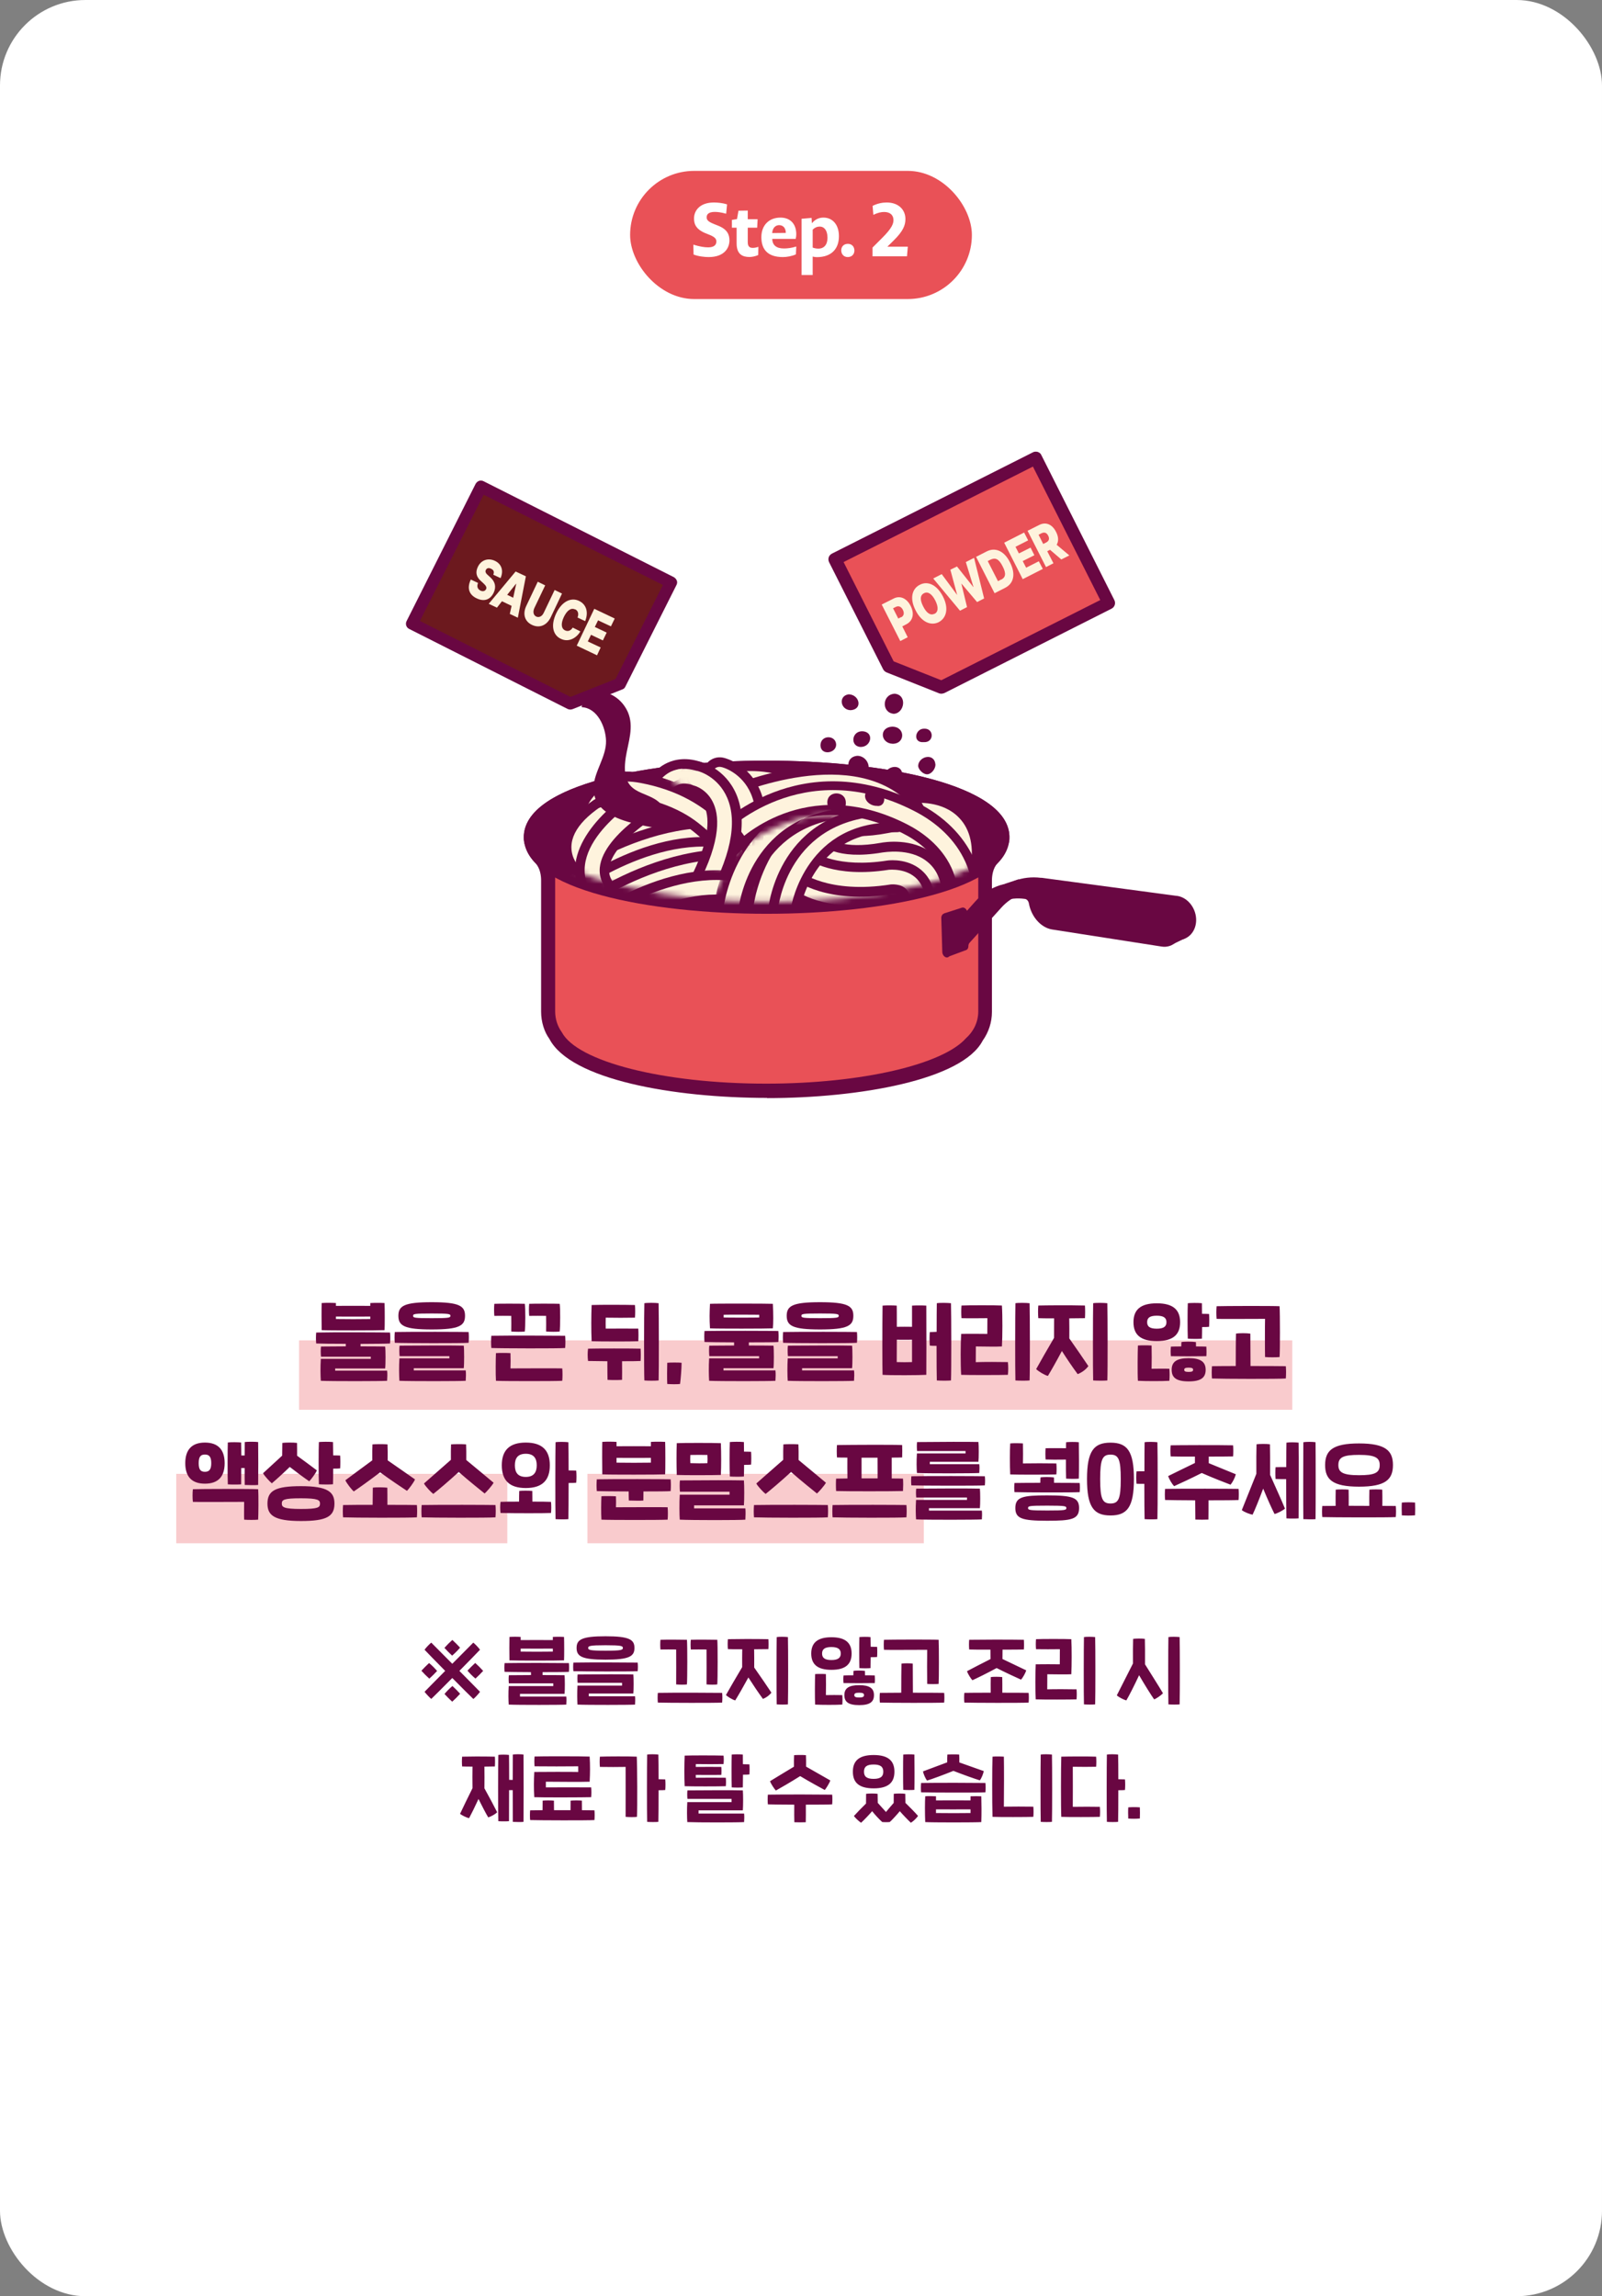 <?xml version="1.0" encoding="UTF-8"?> <svg xmlns="http://www.w3.org/2000/svg" width="300" height="430" viewBox="0 0 300 430" fill="none"><rect x="0" y="0" width="300" height="430" fill="#808080" stroke="none"/><rect width="300" height="430" rx="16" fill="white"></rect><rect x="110" y="276" width="63" height="13" fill="#E95157" fill-opacity="0.3"></rect><rect x="33" y="276" width="62" height="13" fill="#E95157" fill-opacity="0.3"></rect><path d="M84.669 310.042C84.207 309.608 83.647 309.062 83.227 308.586C83.689 308.068 84.207 307.55 84.711 307.102C85.187 307.536 85.733 308.082 86.153 308.544C85.719 309.076 85.187 309.594 84.669 310.042ZM89.891 308.936C89.359 309.51 87.749 311.148 86.027 312.898C87.791 314.69 89.429 316.328 89.891 316.818C89.625 317.196 88.953 317.924 88.645 318.162C88.141 317.686 86.475 316.034 84.697 314.228C82.919 316.02 81.267 317.672 80.763 318.148C80.455 317.91 79.783 317.182 79.503 316.818C79.965 316.328 81.603 314.69 83.367 312.898C81.645 311.148 80.035 309.51 79.503 308.936C79.755 308.572 80.399 307.886 80.763 307.606L84.697 311.568C86.489 309.762 88.155 308.082 88.631 307.606C88.995 307.886 89.639 308.572 89.891 308.936ZM88.995 311.414C89.513 311.876 90.031 312.394 90.479 312.898C90.045 313.374 89.499 313.92 89.037 314.34C88.505 313.906 87.987 313.374 87.539 312.856C87.973 312.394 88.519 311.834 88.995 311.414ZM80.399 314.354C79.881 313.892 79.363 313.374 78.915 312.87C79.349 312.394 79.895 311.848 80.357 311.428C80.889 311.862 81.407 312.394 81.855 312.912C81.421 313.374 80.875 313.934 80.399 314.354ZM84.725 315.726C85.187 316.16 85.747 316.706 86.167 317.182C85.705 317.7 85.187 318.218 84.683 318.666C84.207 318.232 83.661 317.686 83.241 317.224C83.675 316.692 84.207 316.174 84.725 315.726ZM105.625 310.924C104.631 310.98 96.539 310.994 95.405 310.924C95.377 309.874 95.377 307.27 95.405 306.542C95.951 306.486 97.029 306.5 97.505 306.542V307.13C99.017 307.116 101.999 307.116 103.525 307.13V306.542C104.071 306.5 105.079 306.5 105.625 306.542C105.667 307.396 105.667 310.406 105.625 310.924ZM103.525 309.286V308.726C101.999 308.74 99.003 308.74 97.505 308.726V309.286C98.569 309.314 102.531 309.314 103.525 309.286ZM106.535 311.442C106.591 311.932 106.591 312.534 106.535 313.08C106.003 313.122 103.917 313.136 101.607 313.136V313.682C103.399 313.682 104.897 313.696 105.723 313.71C105.793 314.256 105.793 316.594 105.723 317.196H97.379V317.7H106.045C106.101 318.162 106.073 318.764 106.045 319.212C105.135 319.282 97.057 319.296 95.265 319.212C95.209 318.442 95.181 317.028 95.265 315.74H103.609V315.236H95.293C95.237 314.774 95.237 314.032 95.293 313.71C96.651 313.696 98.079 313.682 99.437 313.682C99.423 313.514 99.423 313.318 99.423 313.136C97.225 313.122 95.195 313.108 94.495 313.08C94.439 312.604 94.439 311.96 94.495 311.442C97.407 311.386 105.219 311.414 106.535 311.442ZM113.394 310.798C108.942 310.798 107.976 310.182 107.976 308.6C107.976 307.032 108.942 306.416 113.394 306.416C117.846 306.416 118.812 307.032 118.812 308.6C118.812 310.182 117.846 310.798 113.394 310.798ZM113.394 309.118C116.376 309.118 116.642 308.978 116.642 308.6C116.642 308.236 116.376 308.096 113.394 308.096C110.412 308.096 110.146 308.236 110.146 308.6C110.146 308.978 110.412 309.118 113.394 309.118ZM107.374 312.954C107.318 312.478 107.318 311.862 107.374 311.344C110.286 311.288 118.098 311.316 119.414 311.344C119.47 311.834 119.47 312.408 119.414 312.954C118.21 313.038 109.026 313.01 107.374 312.954ZM108.144 319.212C108.088 318.442 108.06 316.944 108.144 315.656H116.488V315.138H108.172C108.116 314.676 108.116 313.892 108.172 313.57C112.246 313.528 116.88 313.528 118.602 313.57C118.672 314.116 118.672 316.538 118.602 317.14H110.258V317.658H118.924C118.98 318.12 118.952 318.764 118.924 319.212C118.014 319.282 109.936 319.296 108.144 319.212ZM126.622 315.432C126.636 315.026 126.636 309.356 126.622 308.894C126.356 308.88 123.976 308.88 123.682 308.894C123.626 308.348 123.626 307.592 123.682 307.074C124.382 307.032 128.106 307.046 128.638 307.074C128.736 307.858 128.722 314.648 128.638 315.432C128.274 315.502 127.126 315.488 126.622 315.432ZM132.306 315.432C132.32 315.026 132.32 309.356 132.306 308.894C132.04 308.88 129.66 308.88 129.366 308.894C129.31 308.348 129.31 307.592 129.366 307.074C130.066 307.032 133.79 307.046 134.322 307.074C134.42 307.858 134.406 314.648 134.322 315.432C133.958 315.502 132.81 315.488 132.306 315.432ZM123.192 318.834C123.136 318.33 123.136 317.56 123.192 317.014C126.104 316.958 133.916 316.986 135.232 317.014C135.288 317.532 135.288 318.246 135.232 318.834C134.028 318.918 124.844 318.89 123.192 318.834ZM147.551 306.57C147.607 308.488 147.607 317.504 147.551 319.17C147.117 319.226 145.941 319.212 145.451 319.17C145.395 317.546 145.409 308.194 145.451 306.57C145.829 306.486 147.061 306.5 147.551 306.57ZM141.223 308.852C141.237 309.818 141.251 311.148 141.237 312.268C142.357 313.864 143.687 315.796 144.457 316.972C144.079 317.476 143.505 317.896 142.875 318.148C141.979 316.93 141.069 315.572 140.145 314.13C139.221 315.824 138.227 317.56 137.681 318.428C137.191 318.302 136.295 317.77 135.945 317.42C136.645 316.174 137.765 314.242 138.983 312.198C138.969 311.064 138.983 309.776 138.997 308.852C137.779 308.852 136.715 308.852 136.309 308.824C136.253 308.264 136.253 307.466 136.309 306.962C137.443 306.934 141.391 306.906 143.897 306.962C143.939 307.494 143.939 308.334 143.897 308.824C143.379 308.838 142.357 308.838 141.223 308.852ZM164.252 308.404C164.294 308.936 164.294 309.762 164.252 310.294C164.028 310.322 163.608 310.336 163.048 310.336C163.048 311.134 163.034 311.862 163.02 312.38C162.586 312.436 161.424 312.422 160.934 312.38C160.892 311.176 160.892 307.634 160.934 306.57C161.312 306.514 162.53 306.5 163.02 306.57C163.034 307.06 163.034 307.69 163.048 308.376C163.538 308.376 163.958 308.39 164.252 308.404ZM155.698 312.702C153.066 312.702 151.918 311.652 151.918 309.65C151.918 307.662 153.066 306.598 155.698 306.598C158.33 306.598 159.478 307.662 159.478 309.65C159.478 311.652 158.33 312.702 155.698 312.702ZM155.698 308.432C154.438 308.432 153.948 308.852 153.948 309.65C153.948 310.448 154.438 310.868 155.698 310.868C156.93 310.868 157.448 310.448 157.448 309.65C157.448 308.852 156.93 308.432 155.698 308.432ZM161.984 313.724C162.81 313.724 163.51 313.738 163.818 313.752C163.846 314.242 163.86 314.704 163.818 315.18C162.642 315.208 158.932 315.208 157.966 315.18C157.91 314.648 157.91 314.27 157.966 313.752C158.232 313.738 158.946 313.724 159.8 313.724C159.8 313.43 159.814 313.136 159.828 312.898C160.206 312.814 161.41 312.814 161.97 312.898C161.984 313.136 161.984 313.43 161.984 313.724ZM154.662 317.434C155.348 317.42 157.084 317.406 157.728 317.434C157.784 317.938 157.784 318.694 157.728 319.212C156.608 319.282 153.92 319.282 152.646 319.212C152.576 318.176 152.604 314.326 152.646 313.5C153.08 313.458 154.158 313.458 154.662 313.5C154.69 314.2 154.69 316.678 154.662 317.434ZM160.892 315.572C162.824 315.572 163.664 316.146 163.664 317.434C163.664 318.694 162.922 319.31 160.892 319.31C158.862 319.31 158.12 318.694 158.12 317.434C158.12 316.146 158.96 315.572 160.892 315.572ZM160.892 317.882C161.564 317.882 161.802 317.756 161.802 317.434C161.802 317.126 161.592 316.986 160.892 316.986C160.192 316.986 159.982 317.126 159.982 317.434C159.982 317.756 160.22 317.882 160.892 317.882ZM173.631 308.95C170.537 308.95 166.589 308.992 165.539 308.95C165.483 308.418 165.483 307.606 165.539 307.074C166.659 307.032 174.499 307.004 175.773 307.074C175.843 308.25 175.843 314.508 175.773 315.334C175.339 315.39 174.135 315.39 173.631 315.334C173.603 314.55 173.603 309.636 173.631 308.95ZM176.809 317.014C176.865 317.532 176.865 318.246 176.809 318.834C175.605 318.918 166.421 318.89 164.769 318.834C164.713 318.33 164.713 317.56 164.769 317.014C165.721 317 167.177 316.986 168.773 316.986C168.773 315.362 168.787 312.086 168.815 311.54C169.249 311.456 170.439 311.456 170.929 311.54C170.943 312.156 170.957 315.39 170.957 316.986C173.603 316.986 176.109 317 176.809 317.014ZM182.099 314.648C181.805 314.354 181.217 313.416 181.091 312.954C182.169 312.366 183.947 311.47 185.487 310.686C185.473 310.014 185.473 309.44 185.473 308.922C183.597 308.922 181.931 308.922 181.497 308.894C181.441 308.334 181.441 307.578 181.497 307.074C182.631 307.046 189.225 307.018 191.731 307.074C191.773 307.606 191.773 308.404 191.731 308.894C191.157 308.908 189.533 308.922 187.741 308.922C187.741 309.454 187.741 310.028 187.727 310.672C189.281 311.414 191.087 312.268 192.179 312.8C192.039 313.29 191.521 314.214 191.199 314.536C190.415 314.186 188.371 313.248 186.635 312.366C184.913 313.304 182.911 314.284 182.099 314.648ZM192.627 317.014C192.683 317.532 192.683 318.246 192.627 318.834C191.423 318.918 182.239 318.89 180.587 318.834C180.531 318.33 180.531 317.56 180.587 317.014C181.721 316.986 183.583 316.986 185.529 316.986C185.515 315.922 185.515 314.55 185.543 314.06C185.963 313.976 187.167 313.99 187.685 314.06C187.713 314.634 187.699 315.964 187.699 316.986C189.981 316.986 192.011 317 192.627 317.014ZM202.986 319.17C202.93 317.546 202.944 308.194 202.986 306.57C203.364 306.486 204.596 306.5 205.086 306.57C205.142 308.488 205.142 317.504 205.086 319.17C204.652 319.226 203.476 319.212 202.986 319.17ZM193.956 318.232C193.858 316.58 193.872 313.276 193.956 311.666C194.908 311.638 197.694 311.652 198.464 311.666C198.464 310.882 198.464 309.538 198.478 308.838C197.596 308.852 194.908 308.866 194.012 308.838C193.956 308.306 193.956 307.494 194.012 306.962C194.894 306.906 199.668 306.906 200.62 306.962C200.718 308.6 200.704 311.918 200.62 313.528C199.668 313.584 197.498 313.542 196.126 313.528C196.126 314.312 196.126 315.656 196.112 316.356C197.358 316.314 200.424 316.328 201.6 316.356C201.656 316.888 201.656 317.7 201.6 318.232C200.732 318.274 195.23 318.288 193.956 318.232ZM220.904 306.57C220.96 308.488 220.96 317.504 220.904 319.17C220.47 319.226 219.294 319.212 218.804 319.17C218.748 317.546 218.762 308.194 218.804 306.57C219.182 306.486 220.414 306.5 220.904 306.57ZM214.394 306.906C214.422 307.69 214.436 309.944 214.422 311.666C215.514 313.43 217.068 315.852 217.782 317.084C217.446 317.476 216.522 318.106 216.13 318.232C215.612 317.504 214.366 315.53 213.316 313.71C212.434 315.6 211.398 317.644 210.922 318.428C210.516 318.33 209.494 317.84 209.144 317.476C209.802 316.16 211.216 313.388 212.168 311.512C212.154 309.762 212.168 307.564 212.196 306.906C212.574 306.836 213.904 306.822 214.394 306.906ZM98.035 328.57C98.063 330.32 98.063 339.476 98.035 341.17C97.657 341.226 96.523 341.198 96.033 341.17C96.019 340.372 96.019 337.838 96.019 335.234H95.333C95.333 337.782 95.319 340.246 95.319 341.044C94.941 341.086 93.807 341.086 93.317 341.044C93.261 339.35 93.275 330.11 93.317 328.64C93.695 328.556 94.899 328.57 95.319 328.64C95.333 329.34 95.347 331.216 95.347 333.302C95.571 333.302 95.795 333.302 96.019 333.316C96.019 331.118 96.033 329.172 96.033 328.57C96.411 328.486 97.615 328.486 98.035 328.57ZM90.713 330.824C90.727 331.972 90.741 333.638 90.713 334.884C91.595 336.48 92.477 338.118 93.107 339.378C92.757 339.728 91.945 340.19 91.427 340.33C90.979 339.588 90.307 338.286 89.607 336.886C88.935 338.342 88.277 339.686 87.843 340.484C87.395 340.386 86.513 339.966 86.149 339.672C86.765 338.37 87.647 336.536 88.487 334.856C88.459 333.582 88.473 331.944 88.487 330.824C87.647 330.824 86.919 330.81 86.541 330.796C86.485 330.236 86.485 329.466 86.541 328.962C87.675 328.934 90.167 328.906 92.673 328.962C92.715 329.494 92.715 330.306 92.673 330.796C92.211 330.81 91.497 330.81 90.713 330.824ZM110.704 336.55C109.556 336.592 101.324 336.62 100.05 336.55C99.952 334.898 99.966 333.442 100.05 331.832C101.002 331.804 107.512 331.804 108.282 331.832V330.768C107.12 330.796 101.282 330.796 100.106 330.768C100.05 330.236 100.05 329.466 100.106 328.934C101.142 328.878 109.192 328.878 110.424 328.948C110.522 330.586 110.508 332.042 110.424 333.652C109.472 333.708 103.592 333.666 102.22 333.652V334.716C103.284 334.702 109.528 334.688 110.704 334.716C110.76 335.248 110.76 336.018 110.704 336.55ZM111.32 339.014C111.376 339.532 111.376 340.246 111.32 340.834C110.116 340.918 100.932 340.89 99.28 340.834C99.224 340.33 99.224 339.56 99.28 339.014C99.882 339 100.68 339 101.604 338.986C101.604 338.272 101.604 337.572 101.618 337.194C102.038 337.138 103.214 337.138 103.732 337.194C103.746 337.614 103.746 338.3 103.746 338.986H106.84C106.84 338.3 106.84 337.614 106.854 337.194C107.372 337.138 108.548 337.138 108.968 337.194C108.982 337.572 108.982 338.272 108.982 338.986C110.102 339 110.956 339 111.32 339.014ZM124.577 333.218C124.633 333.75 124.633 334.674 124.577 335.206C124.353 335.234 123.919 335.248 123.331 335.248C123.331 337.852 123.317 340.372 123.289 341.17C122.855 341.226 121.679 341.212 121.189 341.17C121.133 339.546 121.147 330.194 121.189 328.57C121.567 328.486 122.799 328.5 123.289 328.57C123.317 329.312 123.331 331.146 123.331 333.19C123.849 333.19 124.269 333.204 124.577 333.218ZM112.341 328.962C113.461 328.906 118.011 328.892 119.243 328.962C119.341 330.586 119.369 338.608 119.285 340.232C118.921 340.302 117.661 340.288 117.157 340.232C117.157 339.196 117.171 331.902 117.157 330.88C116.289 330.908 113.405 330.908 112.341 330.88C112.285 330.334 112.285 329.48 112.341 328.962ZM140.34 330.404C140.382 330.936 140.382 331.762 140.34 332.294C140.116 332.322 139.696 332.336 139.136 332.336C139.136 333.274 139.122 334.156 139.108 334.716C138.674 334.772 137.512 334.758 137.022 334.716C136.98 333.512 136.98 329.634 137.022 328.57C137.4 328.514 138.618 328.5 139.108 328.57C139.122 329.046 139.122 329.676 139.122 330.376C139.626 330.376 140.046 330.39 140.34 330.404ZM135.916 334.492C134.768 334.548 129.448 334.548 128.216 334.492C128.132 332.812 128.146 330.418 128.216 328.766C129.462 328.71 134.124 328.724 135.496 328.766C135.552 329.27 135.552 329.802 135.496 330.348C134.656 330.376 131.436 330.376 130.302 330.348C130.302 330.516 130.288 330.698 130.288 330.88C131.982 330.866 133.942 330.88 135.076 330.88C135.118 331.23 135.118 331.944 135.076 332.378C133.97 332.392 131.968 332.378 130.288 332.378C130.288 332.56 130.302 332.742 130.302 332.91C131.31 332.896 135.16 332.882 135.916 332.91C135.972 333.456 135.972 333.946 135.916 334.492ZM130.82 339.014V339.616H139.346C139.402 340.078 139.374 340.764 139.346 341.212C138.436 341.296 130.498 341.296 128.706 341.212C128.65 340.442 128.622 338.762 128.706 337.474H136.994V336.872H128.734C128.678 336.41 128.678 335.598 128.734 335.276C132.808 335.234 137.386 335.234 139.108 335.276C139.178 336.102 139.178 338.118 139.108 339.014H130.82ZM145.294 335.304C145.014 335.024 144.342 334.016 144.202 333.554C145.308 332.868 147.128 331.776 148.682 330.838C148.668 330.096 148.682 329.172 148.71 328.682C149.088 328.64 150.432 328.626 150.922 328.682C150.95 329.172 150.964 330.096 150.95 330.824C152.532 331.72 154.38 332.77 155.486 333.414C155.346 333.89 154.702 334.912 154.45 335.206C153.652 334.772 151.58 333.652 149.844 332.602C148.122 333.694 146.106 334.856 145.294 335.304ZM155.836 336.074C155.892 336.592 155.892 337.306 155.836 337.894C155.304 337.936 153.218 337.95 150.908 337.95C150.908 339.07 150.922 340.666 150.894 341.24C150.432 341.268 149.312 341.268 148.752 341.24C148.724 340.736 148.724 339.112 148.738 337.95C146.526 337.936 144.496 337.922 143.796 337.894C143.74 337.39 143.74 336.62 143.796 336.074C146.708 336.018 154.52 336.046 155.836 336.074ZM171.234 335.178C170.8 335.234 169.638 335.22 169.148 335.178C169.106 333.974 169.106 329.634 169.148 328.57C169.526 328.514 170.744 328.5 171.234 328.57C171.262 330.082 171.276 333.792 171.234 335.178ZM163.604 334.898C160.804 334.898 159.712 333.764 159.712 331.776C159.712 329.802 160.804 328.654 163.604 328.654C166.404 328.654 167.496 329.802 167.496 331.776C167.496 333.764 166.404 334.898 163.604 334.898ZM163.604 330.432C162.274 330.432 161.798 330.88 161.798 331.776C161.798 332.672 162.274 333.12 163.604 333.12C164.906 333.12 165.41 332.672 165.41 331.776C165.41 330.88 164.906 330.432 163.604 330.432ZM169.554 337.614C170.352 338.384 171.43 339.49 171.92 340.064C171.626 340.484 171.038 341.058 170.576 341.338C170.1 340.904 168.868 339.616 168.504 339.168C168.126 339.644 167.076 340.806 166.628 341.198C166.292 341.24 165.564 341.24 165.2 341.198C164.682 340.736 163.688 339.658 163.324 339.168C162.946 339.63 161.826 340.82 161.252 341.338C160.818 341.058 160.202 340.47 159.908 340.078C160.342 339.588 161.378 338.51 162.176 337.74C162.176 337.082 162.176 336.326 162.19 335.92C162.568 335.85 163.856 335.836 164.346 335.92C164.36 336.298 164.374 336.984 164.374 337.614C164.92 338.202 165.69 339.056 165.914 339.322C166.11 339.07 166.838 338.216 167.356 337.628C167.356 336.998 167.356 336.298 167.37 335.92C167.748 335.85 169.036 335.836 169.526 335.92C169.54 336.298 169.554 336.998 169.554 337.614ZM173.599 333.442C173.319 333.092 172.913 332.168 172.843 331.72C173.963 331.3 175.783 330.614 177.379 330.026C177.365 329.522 177.379 328.99 177.407 328.57C177.785 328.528 179.129 328.514 179.619 328.57C179.647 329.004 179.661 329.522 179.647 330.04C181.243 330.6 183.077 331.244 184.225 331.664C184.141 332.154 183.805 332.994 183.497 333.4C182.601 333.134 180.361 332.336 178.541 331.622C176.707 332.364 174.453 333.19 173.599 333.442ZM184.533 333.89C184.589 334.38 184.589 335.094 184.533 335.64C183.329 335.724 174.145 335.696 172.493 335.64C172.437 335.164 172.437 334.408 172.493 333.89C175.405 333.834 183.217 333.862 184.533 333.89ZM181.747 337.152V336.382C182.475 336.354 183.245 336.354 183.763 336.382C183.805 337.894 183.819 339.588 183.763 341.212C182.825 341.296 174.355 341.296 173.263 341.212C173.193 339.686 173.193 337.39 173.263 336.382C173.641 336.326 174.957 336.354 175.279 336.382V337.152C177.071 337.138 179.955 337.138 181.747 337.152ZM175.279 338.832V339.518C176.581 339.546 180.725 339.546 181.747 339.518V338.832C179.843 338.832 177.043 338.846 175.279 338.832ZM194.892 341.17C194.836 339.546 194.85 330.194 194.892 328.57C195.27 328.486 196.502 328.5 196.992 328.57C197.048 330.488 197.048 339.504 196.992 341.17C196.558 341.226 195.382 341.212 194.892 341.17ZM185.862 340.232C185.778 337.362 185.792 330.894 185.862 328.962C186.296 328.906 187.486 328.92 187.99 328.962C188.032 331.062 188.018 335.598 187.99 338.328C188.984 338.3 192.456 338.3 193.506 338.328C193.562 338.86 193.562 339.7 193.506 340.232C192.386 340.274 187.136 340.288 185.862 340.232ZM210.669 333.218C210.725 333.75 210.725 334.674 210.669 335.206C210.445 335.234 210.011 335.248 209.423 335.248C209.423 337.852 209.409 340.372 209.381 341.17C208.947 341.226 207.771 341.212 207.281 341.17C207.225 339.546 207.239 330.194 207.281 328.57C207.659 328.486 208.891 328.5 209.381 328.57C209.409 329.312 209.423 331.146 209.423 333.19C209.941 333.19 210.361 333.204 210.669 333.218ZM200.897 338.356C202.339 338.328 204.789 338.328 205.965 338.356C206.021 338.888 206.021 339.7 205.965 340.232C205.097 340.274 199.833 340.288 198.741 340.232C198.657 338.594 198.671 330.572 198.741 328.962C200.127 328.92 203.893 328.906 205.265 328.962C205.321 329.494 205.321 330.32 205.265 330.852C204.425 330.88 202.031 330.88 200.897 330.852C200.911 332.966 200.911 336.074 200.897 338.356ZM211.284 340.554C211.256 339.896 211.242 339.098 211.284 338.454C211.998 338.398 212.768 338.398 213.454 338.454C213.482 339.112 213.482 339.896 213.454 340.54C212.754 340.61 211.97 340.596 211.284 340.554Z" fill="#690742"></path><rect opacity="0.3" x="56" y="251" width="186" height="13" fill="#E95157"></rect><path d="M72.014 249.088C70.878 249.152 61.534 249.168 60.238 249.088C60.206 247.808 60.206 244.848 60.238 244.016C60.926 243.952 62.302 243.968 62.91 244.016V244.544C64.59 244.528 67.662 244.528 69.342 244.544V244.016C70.046 243.968 71.326 243.968 72.014 244.016C72.062 245.008 72.062 248.528 72.014 249.088ZM69.342 247.008V246.544C67.662 246.56 64.574 246.56 62.91 246.544V247.008C64.046 247.04 68.286 247.04 69.342 247.008ZM73.038 249.536C73.102 250.144 73.102 250.896 73.038 251.584C72.558 251.632 70.19 251.648 67.518 251.664V252.128C69.55 252.128 71.214 252.144 72.126 252.16C72.222 252.768 72.222 255.584 72.126 256.272H62.766V256.672H72.494C72.574 257.248 72.526 258 72.494 258.576C71.454 258.656 62.142 258.672 60.078 258.576C60.014 257.68 59.982 256.016 60.078 254.464H69.438V254.064H60.11C60.046 253.488 60.046 252.56 60.11 252.16C61.678 252.144 63.262 252.128 64.75 252.128V251.648C62.206 251.648 59.886 251.616 59.214 251.584C59.15 250.992 59.15 250.192 59.214 249.536C62.51 249.456 71.806 249.504 73.038 249.536ZM80.844 248.96C75.708 248.96 74.604 248.272 74.604 246.4C74.604 244.544 75.708 243.856 80.844 243.856C85.996 243.856 87.084 244.544 87.084 246.4C87.084 248.272 85.996 248.96 80.844 248.96ZM80.844 246.848C84.124 246.848 84.348 246.768 84.348 246.4C84.348 246.064 84.124 245.968 80.844 245.968C77.564 245.968 77.356 246.064 77.356 246.4C77.356 246.768 77.564 246.848 80.844 246.848ZM73.932 251.456C73.868 250.864 73.868 250.096 73.932 249.44C77.228 249.376 86.524 249.408 87.756 249.44C87.82 250.064 87.82 250.768 87.756 251.456C86.668 251.568 75.548 251.536 73.932 251.456ZM74.796 258.576C74.732 257.68 74.7 255.92 74.796 254.368H84.156V253.968H74.828C74.764 253.376 74.764 252.4 74.828 252C79.804 251.952 84.94 251.952 86.844 252C86.94 252.608 86.94 255.536 86.844 256.224H77.484V256.624H87.212C87.292 257.2 87.244 258 87.212 258.576C86.172 258.656 76.86 258.672 74.796 258.576ZM95.739 249.344C95.754 249.008 95.754 246.912 95.739 246.416C95.483 246.4 92.859 246.4 92.57 246.416C92.507 245.728 92.507 244.816 92.57 244.16C93.386 244.112 97.77 244.128 98.282 244.16C98.41 244.944 98.394 248.512 98.282 249.344C97.835 249.424 96.379 249.408 95.739 249.344ZM102.267 249.344C102.283 249.008 102.283 246.912 102.267 246.416C101.995 246.4 99.371 246.4 99.099 246.416C99.034 245.728 99.034 244.816 99.099 244.16C99.915 244.112 104.299 244.128 104.811 244.16C104.939 244.944 104.923 248.512 104.811 249.344C104.363 249.424 102.907 249.408 102.267 249.344ZM92.01 252.432C91.947 251.84 91.947 250.8 92.01 250.144C95.306 250.08 104.603 250.128 105.835 250.144C105.899 250.768 105.899 251.744 105.835 252.432C104.747 252.544 93.626 252.512 92.01 252.432ZM92.874 258.576C92.794 257.408 92.826 254.304 92.874 253.392C93.418 253.344 94.954 253.344 95.594 253.392C95.626 254.144 95.626 255.584 95.594 256.256C99.386 256.24 104.155 256.224 105.291 256.256C105.355 256.896 105.355 257.92 105.291 258.576C104.075 258.656 94.331 258.656 92.874 258.576ZM123.337 244.048C123.385 246.224 123.401 256.56 123.337 258.512C122.793 258.576 121.273 258.576 120.665 258.512C120.585 256.592 120.601 245.856 120.665 244.048C121.129 243.952 122.729 243.952 123.337 244.048ZM119.529 251.168C118.249 251.232 112.137 251.216 110.793 251.168C110.697 249.248 110.713 246.256 110.793 244.384C112.297 244.32 117.289 244.336 118.905 244.384C118.969 245.056 118.969 246.08 118.905 246.752C117.849 246.784 114.633 246.784 113.433 246.752C113.417 247.424 113.417 248.16 113.433 248.8C114.697 248.8 118.393 248.784 119.529 248.8C119.577 249.488 119.577 250.608 119.529 251.168ZM110.121 252.56C111.321 252.512 118.649 252.512 119.961 252.56C120.009 253.312 120.009 254.192 119.961 254.864C119.641 254.896 118.217 254.912 116.489 254.912C116.505 256.256 116.505 257.888 116.489 258.4C115.833 258.448 114.473 258.448 113.769 258.4C113.753 257.968 113.737 256.288 113.737 254.912L110.121 254.864C110.025 254.176 110.025 253.216 110.121 252.56ZM124.951 259.168C124.903 258.336 124.919 255.936 124.951 255.2C125.479 255.136 127.191 255.136 127.639 255.2C127.639 256.208 127.495 258.112 127.351 259.168C126.823 259.248 125.463 259.216 124.951 259.168ZM144.732 248.752C143.692 248.816 134.204 248.832 132.956 248.752C132.844 246.864 132.876 245.872 132.956 244.16C133.9 244.096 143.9 244.112 144.732 244.16C144.828 246 144.828 247.904 144.732 248.752ZM135.516 246.208V246.72C136.204 246.752 141.564 246.752 142.172 246.72V246.208C141.308 246.192 136.572 246.176 135.516 246.208ZM145.756 251.312C145.276 251.36 142.892 251.376 140.236 251.376V251.968C142.268 251.968 143.932 251.984 144.844 252C144.94 252.608 144.94 255.536 144.844 256.224H135.484V256.624H145.212C145.292 257.2 145.244 258 145.212 258.576C144.172 258.656 134.86 258.672 132.796 258.576C132.732 257.68 132.7 255.92 132.796 254.368H142.156V253.968H132.828C132.764 253.376 132.764 252.4 132.828 252C134.396 251.984 135.98 251.968 137.468 251.968V251.376C134.924 251.36 132.604 251.344 131.932 251.312C131.868 250.704 131.868 249.904 131.932 249.248C135.228 249.184 144.524 249.216 145.756 249.248C145.82 249.872 145.82 250.624 145.756 251.312ZM153.563 248.96C148.427 248.96 147.323 248.272 147.323 246.4C147.323 244.544 148.427 243.856 153.563 243.856C158.715 243.856 159.803 244.544 159.803 246.4C159.803 248.272 158.715 248.96 153.563 248.96ZM153.563 246.848C156.843 246.848 157.067 246.768 157.067 246.4C157.067 246.064 156.843 245.968 153.563 245.968C150.283 245.968 150.075 246.064 150.075 246.4C150.075 246.768 150.283 246.848 153.563 246.848ZM146.651 251.456C146.587 250.864 146.587 250.096 146.651 249.44C149.947 249.376 159.243 249.408 160.475 249.44C160.539 250.064 160.539 250.768 160.475 251.456C159.387 251.568 148.267 251.536 146.651 251.456ZM147.515 258.576C147.451 257.68 147.419 255.92 147.515 254.368H156.875V253.968H147.547C147.483 253.376 147.483 252.4 147.547 252C152.523 251.952 157.659 251.952 159.563 252C159.659 252.608 159.659 255.536 159.563 256.224H150.203V256.624H159.931C160.011 257.2 159.963 258 159.931 258.576C158.891 258.656 149.579 258.672 147.515 258.576ZM178.089 244.048C178.153 246.272 178.169 256.608 178.089 258.512C177.545 258.576 176.041 258.56 175.433 258.512C175.401 257.664 175.385 254.928 175.385 252.032C174.761 252.032 174.313 252.016 174.121 251.984C174.057 251.312 174.057 250.128 174.121 249.456C174.425 249.44 174.841 249.424 175.401 249.408C175.401 246.96 175.417 244.784 175.433 244.048C175.897 243.952 177.481 243.968 178.089 244.048ZM170.793 244.496C171.481 244.448 172.777 244.448 173.465 244.496C173.497 248.464 173.481 257.072 173.465 257.456C172.377 257.536 166.537 257.568 165.273 257.456C165.225 256.384 165.209 248.208 165.273 244.496C165.961 244.432 167.337 244.448 167.929 244.496C167.945 244.848 167.945 246.512 167.945 248.464C168.825 248.448 169.977 248.448 170.793 248.464V244.496ZM170.793 255.072V250.88C169.945 250.896 168.793 250.896 167.945 250.88C167.929 252.608 167.929 254.224 167.929 255.072C168.601 255.104 170.185 255.104 170.793 255.072ZM190.152 258.512C190.088 256.672 190.104 245.888 190.152 244.048C190.616 243.952 192.2 243.968 192.808 244.048C192.872 246.272 192.888 256.608 192.808 258.512C192.264 258.576 190.76 258.56 190.152 258.512ZM179.992 257.456C179.864 255.568 179.88 251.616 179.992 249.792C180.92 249.76 184.008 249.776 184.888 249.792C184.888 248.928 184.888 247.616 184.904 246.848C183.928 246.864 181.016 246.88 180.056 246.848C179.992 246.176 179.992 245.152 180.056 244.48C181 244.416 186.712 244.416 187.624 244.48C187.752 246.352 187.736 250.304 187.624 252.144C186.648 252.208 184.392 252.16 182.744 252.144C182.744 253.008 182.744 254.32 182.728 255.088C184.168 255.024 187.4 255.04 188.744 255.072C188.824 255.76 188.824 256.784 188.744 257.456C187.816 257.504 181.32 257.52 179.992 257.456ZM207.367 244.048C207.431 246.272 207.447 256.608 207.367 258.512C206.823 258.576 205.319 258.56 204.711 258.512C204.647 256.672 204.663 245.888 204.711 244.048C205.175 243.952 206.759 243.968 207.367 244.048ZM200.231 246.88C200.247 247.952 200.263 249.392 200.247 250.64C201.495 252.432 202.951 254.512 203.815 255.824C203.335 256.48 202.615 257.008 201.815 257.328C200.807 255.968 199.847 254.544 198.855 252.992C197.847 254.896 196.807 256.736 196.231 257.664C195.607 257.504 194.471 256.816 194.039 256.384C194.807 254.976 196.007 252.912 197.383 250.544C197.383 249.296 197.383 247.904 197.399 246.88C196.055 246.88 194.903 246.88 194.439 246.848C194.375 246.128 194.375 245.12 194.439 244.48C195.783 244.448 200.007 244.4 203.175 244.48C203.223 245.152 203.223 246.224 203.175 246.848C202.567 246.864 201.463 246.864 200.231 246.88ZM226.421 246.064C226.469 246.736 226.469 247.792 226.421 248.464C226.181 248.496 225.733 248.512 225.109 248.512C225.109 249.344 225.093 250.112 225.077 250.688C224.533 250.752 223.045 250.736 222.437 250.688C222.373 249.312 222.373 245.248 222.437 244.048C222.901 243.984 224.453 243.968 225.077 244.048C225.093 244.608 225.093 245.296 225.093 246.032C225.653 246.032 226.085 246.048 226.421 246.064ZM216.629 251.136C213.573 251.136 212.261 249.936 212.261 247.6C212.261 245.28 213.573 244.064 216.629 244.064C219.685 244.064 220.997 245.28 220.997 247.6C220.997 249.936 219.685 251.136 216.629 251.136ZM216.629 246.384C215.317 246.384 214.821 246.784 214.821 247.6C214.821 248.416 215.317 248.816 216.629 248.816C217.909 248.816 218.437 248.416 218.437 247.6C218.437 246.784 217.909 246.384 216.629 246.384ZM223.973 252.144C224.853 252.144 225.573 252.16 225.909 252.176C225.941 252.784 225.957 253.376 225.909 253.968C224.549 254 220.389 254 219.269 253.968C219.205 253.312 219.205 252.832 219.269 252.176C219.557 252.16 220.309 252.144 221.205 252.144C221.205 251.856 221.221 251.568 221.237 251.328C221.701 251.216 223.253 251.216 223.957 251.328C223.973 251.568 223.973 251.84 223.973 252.144ZM215.653 256.32C216.389 256.304 218.293 256.288 218.981 256.32C219.045 256.96 219.045 257.92 218.981 258.576C217.653 258.656 214.565 258.656 213.093 258.576C212.997 257.392 213.045 252.928 213.093 251.968C213.637 251.92 215.013 251.92 215.653 251.968C215.685 252.752 215.685 255.488 215.653 256.32ZM222.597 254.336C224.805 254.336 225.781 255.008 225.781 256.512C225.781 257.968 224.917 258.688 222.597 258.688C220.261 258.688 219.413 257.968 219.413 256.512C219.413 255.008 220.373 254.336 222.597 254.336ZM222.597 256.912C223.205 256.912 223.429 256.8 223.429 256.512C223.429 256.24 223.237 256.112 222.597 256.112C221.957 256.112 221.765 256.24 221.765 256.512C221.765 256.8 221.973 256.912 222.597 256.912ZM236.9 246.976C232.98 246.976 228.964 247.024 227.828 246.976C227.764 246.304 227.764 245.28 227.828 244.608C229.06 244.56 238.26 244.528 239.62 244.608C239.716 245.904 239.716 253.216 239.62 254.128C239.076 254.192 237.54 254.192 236.9 254.128C236.868 253.28 236.868 247.744 236.9 246.976ZM240.788 255.84C240.852 256.496 240.852 257.408 240.788 258.144C239.476 258.256 228.82 258.224 226.964 258.144C226.9 257.52 226.9 256.544 226.964 255.84C228.068 255.824 229.668 255.808 231.412 255.808C231.412 253.92 231.428 250.256 231.46 249.744C231.988 249.632 233.524 249.632 234.148 249.744C234.148 250.352 234.164 253.968 234.18 255.808C237.188 255.808 240.004 255.824 240.788 255.84ZM45.159 277.968C44.695 278.016 43.271 278.016 42.663 277.968C42.599 276.448 42.615 271.168 42.663 270.128C43.127 270.048 44.647 270.064 45.159 270.128C45.175 270.624 45.175 271.52 45.191 272.56H45.815C45.831 271.392 45.831 270.416 45.831 270.048C46.295 269.968 47.831 269.968 48.343 270.048C48.375 271.456 48.375 276.56 48.343 278.08C47.879 278.144 46.439 278.112 45.831 278.08C45.815 277.472 45.815 276.24 45.815 274.912H45.175C45.175 276.192 45.159 277.36 45.159 277.968ZM42.071 274C42.071 276.432 40.935 277.84 38.375 277.84C35.831 277.84 34.695 276.432 34.695 274C34.695 271.584 35.831 270.144 38.375 270.144C40.935 270.144 42.071 271.584 42.071 274ZM37.207 274C37.207 275.168 37.543 275.616 38.375 275.616C39.191 275.616 39.559 275.168 39.559 274C39.559 272.832 39.191 272.384 38.375 272.384C37.543 272.384 37.207 272.832 37.207 274ZM48.343 278.88C48.439 280.128 48.391 283.84 48.343 284.576C47.799 284.64 46.359 284.64 45.719 284.576C45.687 283.808 45.719 282.192 45.719 281.248C41.927 281.248 37.287 281.296 36.119 281.248C36.039 280.56 36.039 279.552 36.119 278.88C37.415 278.816 46.935 278.8 48.343 278.88ZM63.702 272.576C63.75 273.264 63.75 274.304 63.702 274.976C63.462 275.008 63.014 275.024 62.39 275.024C62.39 276.224 62.374 277.328 62.358 277.952C61.814 278.016 60.326 278 59.718 277.952C59.654 276.608 59.654 271.216 59.718 270.048C60.182 269.984 61.734 269.968 62.358 270.048C62.374 270.64 62.374 271.552 62.39 272.544C62.934 272.544 63.366 272.56 63.702 272.576ZM50.902 277.776C50.47 277.408 49.542 276.4 49.254 275.888C50.358 274.864 51.654 273.696 52.838 272.592C52.838 271.76 52.854 270.736 52.87 270.208C53.318 270.128 55.014 270.112 55.622 270.208C55.638 270.736 55.638 271.776 55.638 272.608C56.886 273.52 58.214 274.496 59.35 275.36C59.11 275.888 58.31 276.992 57.91 277.392C56.87 276.688 55.51 275.68 54.262 274.704C53.126 275.808 51.862 276.96 50.902 277.776ZM56.358 278.304C61.43 278.304 62.63 279.424 62.63 281.568C62.63 284 61.142 284.832 56.358 284.832C51.286 284.832 50.086 283.728 50.086 281.568C50.086 279.152 51.574 278.304 56.358 278.304ZM56.358 282.576C59.606 282.576 59.926 282.288 59.926 281.568C59.926 280.912 59.574 280.576 56.358 280.576C53.11 280.576 52.774 280.864 52.774 281.568C52.774 282.224 53.126 282.576 56.358 282.576ZM66.245 279.296C65.877 278.976 64.901 277.76 64.677 277.2C65.893 276.272 67.989 274.752 69.717 273.472C69.701 272.144 69.717 271.248 69.749 270.48C70.213 270.432 71.957 270.416 72.565 270.48C72.597 271.376 72.613 272.272 72.597 273.472C74.357 274.704 76.485 276.16 77.717 277.04C77.493 277.616 76.549 278.848 76.213 279.184C75.397 278.64 73.109 277.136 71.189 275.712C69.285 277.168 67.061 278.752 66.245 279.296ZM78.069 281.84C78.133 282.496 78.133 283.408 78.069 284.144C76.757 284.256 66.101 284.224 64.245 284.144C64.181 283.52 64.181 282.544 64.245 281.84C65.573 281.808 67.637 281.808 69.781 281.808C69.781 280.608 69.797 279.12 69.813 278.592C70.325 278.496 71.877 278.512 72.533 278.592C72.549 279.216 72.549 280.672 72.549 281.808C75.125 281.808 77.381 281.824 78.069 281.84ZM81.14 279.76C80.756 279.488 79.684 278.352 79.396 277.808C80.612 276.72 82.772 274.848 84.436 273.376C84.42 272.112 84.436 271.216 84.468 270.48C84.932 270.432 86.676 270.416 87.284 270.48C87.316 271.328 87.332 272.24 87.316 273.408C89.028 274.832 91.204 276.624 92.436 277.664C92.148 278.208 91.108 279.376 90.756 279.68C89.988 279.056 87.732 277.264 85.908 275.648C84.116 277.296 81.924 279.152 81.14 279.76ZM92.788 281.84C92.852 282.496 92.852 283.408 92.788 284.144C91.476 284.256 80.82 284.224 78.964 284.144C78.9 283.52 78.9 282.544 78.964 281.84C82.5 281.776 91.316 281.808 92.788 281.84ZM107.906 275.392C107.97 276 107.97 277.056 107.906 277.664C107.65 277.696 107.154 277.712 106.482 277.712C106.482 280.688 106.466 283.568 106.434 284.48C105.938 284.544 104.594 284.528 104.034 284.48C103.97 282.624 103.986 271.936 104.034 270.08C104.466 269.984 105.874 270 106.434 270.08C106.466 270.928 106.482 273.024 106.482 275.36C107.074 275.36 107.554 275.376 107.906 275.392ZM98.466 278.656C95.33 278.656 93.97 277.152 93.97 274.4C93.97 271.664 95.33 270.144 98.466 270.144C101.602 270.144 102.962 271.664 102.962 274.4C102.962 277.152 101.602 278.656 98.466 278.656ZM98.466 272.24C96.978 272.24 96.418 273.056 96.418 274.4C96.418 275.744 96.978 276.576 98.466 276.576C99.922 276.576 100.514 275.744 100.514 274.4C100.514 273.056 99.922 272.24 98.466 272.24ZM99.698 281.2C101.25 281.2 102.642 281.216 103.186 281.248C103.25 281.92 103.25 282.72 103.186 283.328C102.322 283.392 96.178 283.392 93.73 283.328C93.65 282.704 93.65 281.84 93.73 281.248C94.258 281.216 95.65 281.2 97.202 281.2C97.202 280.432 97.218 279.728 97.234 279.2C97.714 279.136 99.09 279.136 99.682 279.2C99.698 279.808 99.698 280.48 99.698 281.2ZM124.561 276.096C123.425 276.16 114.081 276.176 112.785 276.096C112.753 274.848 112.753 270.816 112.785 270.016C113.473 269.952 114.849 269.968 115.457 270.016V270.832C117.137 270.816 120.209 270.816 121.889 270.832V270.016C122.593 269.968 123.873 269.968 124.561 270.016C124.609 270.976 124.609 275.552 124.561 276.096ZM121.889 273.904V273.008C120.209 273.024 117.121 273.024 115.457 273.008V273.904C116.593 273.936 120.833 273.936 121.889 273.904ZM125.585 277.024C125.649 277.648 125.649 278.544 125.585 279.232C125.137 279.28 122.993 279.296 120.497 279.296C120.497 279.936 120.497 280.56 120.481 280.992C120.017 281.056 118.465 281.008 117.761 280.992C117.745 280.624 117.729 279.984 117.729 279.296C115.009 279.28 112.465 279.264 111.761 279.232C111.697 278.64 111.697 277.68 111.761 277.024C115.057 276.96 124.353 276.992 125.585 277.024ZM115.345 282.256C119.137 282.24 123.889 282.224 125.025 282.256C125.089 282.896 125.089 283.92 125.025 284.576C123.793 284.656 114.081 284.656 112.625 284.576C112.545 283.376 112.577 281.136 112.625 280.192C113.169 280.144 114.705 280.16 115.345 280.208C115.377 280.992 115.377 281.552 115.345 282.256ZM140.655 271.872C140.703 272.56 140.703 273.6 140.655 274.272C140.415 274.304 139.967 274.32 139.343 274.32C139.343 275.152 139.327 275.92 139.311 276.496C138.767 276.56 137.279 276.544 136.671 276.496C136.607 275.12 136.607 271.248 136.671 270.048C137.135 269.984 138.687 269.968 139.311 270.048C139.327 270.56 139.327 271.184 139.327 271.84C139.887 271.84 140.319 271.856 140.655 271.872ZM134.991 276.208C133.967 276.256 127.935 276.272 126.735 276.208C126.671 274.4 126.671 271.872 126.735 270.256C127.679 270.192 133.823 270.192 134.991 270.256C135.071 272.064 135.071 274.624 134.991 276.208ZM129.279 272.464C129.247 273.04 129.247 273.488 129.279 274C130.047 274.032 131.727 274.048 132.479 274C132.511 273.504 132.511 273.04 132.479 272.464C131.743 272.432 130.191 272.448 129.279 272.464ZM129.983 281.904V282.464H139.583C139.647 283.04 139.615 284.016 139.583 284.576C138.671 284.688 129.359 284.688 127.295 284.576C127.231 283.68 127.199 281.424 127.295 279.904H136.623V279.344H127.327C127.263 278.768 127.263 277.616 127.327 277.232C132.431 277.184 137.375 277.184 139.311 277.232C139.391 278.192 139.391 280.848 139.311 281.904H129.983ZM143.374 279.76C142.99 279.488 141.918 278.352 141.63 277.808C142.846 276.72 145.006 274.848 146.67 273.376C146.654 272.112 146.67 271.216 146.702 270.48C147.166 270.432 148.91 270.416 149.518 270.48C149.55 271.328 149.566 272.24 149.55 273.408C151.262 274.832 153.438 276.624 154.67 277.664C154.382 278.208 153.342 279.376 152.99 279.68C152.222 279.056 149.966 277.264 148.142 275.648C146.35 277.296 144.158 279.152 143.374 279.76ZM155.022 281.84C155.086 282.496 155.086 283.408 155.022 284.144C153.71 284.256 143.054 284.224 141.198 284.144C141.134 283.52 141.134 282.544 141.198 281.84C144.734 281.776 153.55 281.808 155.022 281.84ZM169.101 279.216C167.165 279.28 158.301 279.28 156.573 279.216C156.525 278.496 156.525 277.584 156.573 276.896C156.957 276.88 157.725 276.88 158.701 276.864C158.685 275.744 158.669 274.112 158.685 272.96C157.805 272.96 157.101 272.944 156.733 272.928C156.685 272.24 156.685 271.264 156.733 270.608C159.373 270.56 167.661 270.528 168.941 270.608C168.973 271.264 168.973 272.144 168.941 272.928C168.541 272.944 167.853 272.96 166.989 272.96V276.864C167.949 276.864 168.701 276.88 169.101 276.896C169.149 277.584 169.149 278.4 169.101 279.216ZM161.341 272.976V276.848C162.317 276.848 163.357 276.848 164.349 276.848C164.333 275.728 164.333 274.112 164.333 272.976H161.341ZM169.741 281.84C169.805 282.496 169.805 283.408 169.741 284.144C168.429 284.256 157.773 284.224 155.917 284.144C155.853 283.52 155.853 282.544 155.917 281.84C159.453 281.776 168.269 281.808 169.741 281.84ZM171.708 275.84C171.644 274.96 171.612 273.648 171.708 272.176H180.812V271.728H171.74C171.676 271.2 171.676 270.416 171.74 270.048C176.396 270 181.26 269.984 183.228 270.032C183.308 270.656 183.308 273.056 183.228 273.744H174.124V274.192H183.388C183.452 274.72 183.42 275.328 183.388 275.84C182.348 275.92 173.756 275.936 171.708 275.84ZM170.668 278.16C170.604 277.616 170.604 277.04 170.668 276.448C173.996 276.384 182.924 276.416 184.428 276.448C184.492 277.008 184.492 277.552 184.428 278.16C183.052 278.256 172.556 278.224 170.668 278.16ZM171.548 284.528C171.484 283.648 171.452 282.336 171.548 280.88H181.084V280.432H171.58C171.516 279.904 171.516 279.136 171.58 278.768C176.236 278.72 181.532 278.72 183.5 278.768C183.58 279.392 183.58 281.744 183.5 282.432H173.964V282.88H183.868C183.932 283.408 183.9 284.016 183.868 284.528C182.828 284.608 173.596 284.624 171.548 284.528ZM199.61 273.328C198.426 273.36 196.33 273.344 195.802 273.312C195.754 272.704 195.754 271.808 195.802 271.2C196.314 271.184 198.41 271.184 199.626 271.2C199.626 270.72 199.626 270.336 199.642 270.08C200.074 270.016 201.466 270 202.026 270.08C202.058 271.808 202.074 275.312 202.026 276.896C201.53 276.96 200.202 276.944 199.642 276.896C199.61 276.192 199.61 274.736 199.61 273.328ZM197.818 276.112C196.538 276.16 190.634 276.176 189.178 276.112C189.098 274.592 189.098 271.552 189.178 270.304C189.674 270.24 190.986 270.256 191.562 270.304C191.594 271.424 191.578 273.168 191.562 274.048C192.698 274.016 196.618 274.016 197.818 274.048C197.882 274.656 197.882 275.504 197.818 276.112ZM202.186 277.712C202.25 278.272 202.25 278.8 202.186 279.424C200.81 279.52 191.866 279.488 189.978 279.424C189.914 278.88 189.914 278.304 189.978 277.712C191.21 277.696 192.97 277.68 194.81 277.68C194.81 277.328 194.826 276.96 194.842 276.672C195.274 276.576 196.73 276.576 197.37 276.672C197.386 276.96 197.386 277.312 197.386 277.68C199.594 277.68 201.498 277.696 202.186 277.712ZM196.106 280.032C200.874 280.032 202.074 280.464 202.074 282.4C202.074 284.512 200.65 284.784 196.106 284.784C191.338 284.784 190.138 284.352 190.138 282.4C190.138 280.304 191.562 280.032 196.106 280.032ZM196.106 282.864C199.514 282.864 199.69 282.784 199.69 282.4C199.69 282.048 199.498 281.952 196.106 281.952C192.698 281.952 192.522 282.032 192.522 282.4C192.522 282.768 192.714 282.864 196.106 282.864ZM216.744 270.08C216.808 272.272 216.808 282.576 216.744 284.48C216.248 284.544 214.904 284.528 214.344 284.48C214.312 283.616 214.296 280.8 214.296 277.872C213.784 277.888 213.288 277.872 212.824 277.856C212.76 277.248 212.76 276.144 212.824 275.536C213.32 275.52 213.8 275.504 214.312 275.52C214.312 273.04 214.328 270.832 214.344 270.08C214.776 269.984 216.184 270 216.744 270.08ZM207.96 270.16C211.064 270.16 212.344 271.696 212.344 276.976C212.344 282.256 211.064 283.792 207.96 283.792C204.856 283.792 203.56 282.256 203.56 276.976C203.56 271.696 204.856 270.16 207.96 270.16ZM207.96 281.552C209.464 281.552 209.88 280.688 209.88 276.976C209.88 273.264 209.464 272.4 207.96 272.4C206.456 272.4 206.024 273.264 206.024 276.976C206.024 280.688 206.456 281.552 207.96 281.552ZM219.879 278.304C219.495 277.936 218.951 277.024 218.759 276.416C219.991 275.792 222.007 274.832 223.767 273.968V272.768C221.623 272.768 219.735 272.768 219.223 272.736C219.159 272.096 219.159 271.232 219.223 270.656C220.519 270.624 228.055 270.592 230.919 270.656C230.967 271.264 230.967 272.176 230.919 272.736C230.263 272.752 228.407 272.768 226.359 272.768V274C228.151 274.736 230.199 275.568 231.431 276.08C231.239 276.784 230.839 277.552 230.439 278.032C229.511 277.68 227.095 276.752 225.047 275.84C223.063 276.848 220.807 277.888 219.879 278.304ZM231.943 278.816C232.007 279.408 232.007 280.224 231.943 280.896C231.335 280.944 228.951 280.96 226.311 280.96C226.311 282.224 226.311 283.92 226.295 284.56C225.767 284.592 224.487 284.592 223.847 284.56C223.831 284.016 223.815 282.272 223.815 280.96C221.303 280.944 218.983 280.928 218.183 280.896C218.119 280.32 218.119 279.44 218.183 278.816C221.511 278.752 230.439 278.784 231.943 278.816ZM246.358 270.08C246.39 272.08 246.39 282.544 246.358 284.48C245.926 284.544 244.63 284.512 244.07 284.48C244.038 282.544 244.054 271.76 244.07 270.08C244.502 269.984 245.878 269.984 246.358 270.08ZM240.902 270.16C241.334 270.064 242.71 270.08 243.19 270.16C243.238 272.176 243.206 282.432 243.19 284.336C242.758 284.384 241.462 284.384 240.902 284.336C240.87 283.344 240.854 280.128 240.854 276.992C240.102 276.992 239.334 276.992 238.87 276.96C238.822 276.496 238.822 275.12 238.87 274.752C239.318 274.736 240.086 274.736 240.87 274.736C240.87 272.592 240.886 270.784 240.902 270.16ZM237.814 270.464C237.846 271.392 237.862 274.208 237.846 276.192C238.79 278.336 240.054 281.072 240.63 282.512C240.182 282.912 239.142 283.424 238.678 283.52C238.262 282.72 237.366 280.752 236.55 278.768C235.798 280.784 234.982 282.8 234.566 283.648C234.086 283.568 232.982 283.168 232.55 282.784C233.142 281.296 234.39 278.208 235.27 276C235.254 273.952 235.27 271.248 235.302 270.464C235.734 270.384 237.254 270.368 237.814 270.464ZM254.501 278.4C249.493 278.4 248.149 277.024 248.149 274.352C248.149 271.6 249.605 270.304 254.501 270.304C259.509 270.304 260.853 271.696 260.853 274.352C260.853 277.104 259.397 278.4 254.501 278.4ZM254.501 272.448C251.573 272.448 250.629 272.88 250.629 274.352C250.629 275.696 251.429 276.256 254.501 276.256C257.429 276.256 258.373 275.824 258.373 274.352C258.373 273.008 257.573 272.448 254.501 272.448ZM261.381 282.016C261.445 282.608 261.445 283.424 261.381 284.096C260.005 284.192 249.509 284.16 247.621 284.096C247.557 283.52 247.557 282.64 247.621 282.016C248.277 282 249.141 282 250.117 282C250.101 280.912 250.117 279.568 250.133 278.96C250.613 278.896 251.957 278.896 252.549 278.96C252.581 279.664 252.565 280.96 252.565 281.984C253.845 281.984 255.189 281.984 256.421 282C256.421 280.96 256.405 279.664 256.437 278.96C257.029 278.896 258.373 278.896 258.853 278.96C258.869 279.568 258.885 280.912 258.869 282C260.069 282 260.981 282.016 261.381 282.016ZM262.515 283.776C262.483 283.024 262.467 282.112 262.515 281.376C263.331 281.312 264.211 281.312 264.995 281.376C265.027 282.128 265.027 283.024 264.995 283.76C264.195 283.84 263.299 283.824 262.515 283.776Z" fill="#690742"></path><rect x="118" y="32" width="64" height="24" rx="12" fill="#E95157"></rect><path d="M136.601 45.018C136.601 46.376 135.705 48.14 132.709 48.14C131.939 48.14 130.777 48.014 129.881 47.664L129.839 45.816C131.085 46.194 131.925 46.32 132.625 46.32C133.815 46.32 134.151 45.774 134.151 45.242C134.151 44.808 133.983 44.458 133.017 44.038L132.359 43.772C130.399 43.03 129.965 42.05 129.965 40.902C129.979 39.376 131.113 37.92 133.689 37.92C134.375 37.92 135.313 38.004 136.153 38.27L135.985 40.02C135.061 39.768 134.361 39.684 133.871 39.684C132.709 39.684 132.331 40.132 132.331 40.678C132.331 41.14 132.527 41.476 133.675 41.938L134.333 42.204C136.181 42.89 136.601 43.912 136.601 45.018ZM141.989 47.762C141.443 48 140.827 48.126 140.351 48.126C139.063 48.126 137.943 47.636 137.943 45.578V42.638H137.061V41.182L138.013 41.028L138.293 39.46L140.029 39.432V41.056H141.877L141.793 42.638H140.029V45.354C140.029 46.18 140.393 46.418 140.967 46.418C141.219 46.418 141.527 46.39 142.017 46.222L141.989 47.762ZM149.045 47.636C148.289 47.972 147.379 48.14 146.595 48.14C143.627 48.14 142.577 46.572 142.577 44.402C142.577 42.246 143.949 40.748 146.161 40.748C147.967 40.748 149.115 41.91 149.115 43.87C149.115 44.108 149.087 44.416 149.003 44.738H144.621C144.635 45.9 145.377 46.53 146.805 46.53C147.463 46.53 148.191 46.446 149.115 46.166L149.045 47.636ZM147.155 43.618C147.155 42.68 146.637 42.162 145.909 42.162C145.251 42.162 144.663 42.652 144.607 43.646L147.155 43.618ZM157.103 44.234C157.103 46.544 155.759 48.154 152.959 48.154C152.679 48.154 152.413 48.112 152.189 48.042V51.5H150.103V40.972L151.979 40.804L152.035 41.798C152.735 41 153.435 40.748 154.219 40.748C155.843 40.748 157.103 41.994 157.103 44.234ZM154.961 44.528C154.961 43.03 154.261 42.428 153.519 42.428C153.071 42.428 152.609 42.582 152.189 43.016V46.362C152.553 46.502 152.931 46.558 153.253 46.558C154.317 46.558 154.961 45.816 154.961 44.528ZM160 46.922C160 47.622 159.51 48.14 158.754 48.14C158.026 48.14 157.536 47.608 157.536 46.88C157.536 46.18 158.012 45.662 158.782 45.662C159.51 45.662 160 46.18 160 46.922ZM169.848 48H163.394V46.362L165.186 44.57C167.09 42.68 167.314 41.84 167.314 41.21C167.314 40.258 166.656 39.698 165.578 39.698C165.018 39.698 164.388 39.824 163.548 40.23L163.408 38.55C164.346 38.088 165.228 37.92 166.054 37.92C168.294 37.92 169.554 39.306 169.554 41.014C169.554 42.162 169.148 43.268 167.37 45.018L166.18 46.194H170.002L169.848 48Z" fill="white"></path><rect width="160" height="160" transform="translate(70 66)" fill="white"></rect><g clip-path="url(#clip0_0_7621)"><path d="M186.394 156.781C186.394 150.308 167.197 145.076 143.56 145.076C119.923 145.076 100.727 150.308 100.727 156.781C100.727 156.97 100.764 157.158 100.839 157.346C100.99 158.174 101.442 158.965 102.157 159.717C103.437 161.072 103.964 162.954 103.964 164.799V189.415C103.964 190.845 104.415 192.2 105.206 193.292C108.066 198.749 124.063 202.927 143.447 202.927C143.485 202.927 143.522 202.927 143.56 202.927C143.598 202.927 143.635 202.927 143.673 202.927C163.057 202.927 179.054 198.749 181.914 193.292C182.705 192.2 183.157 190.845 183.157 189.415V164.799C183.157 162.954 183.683 161.072 184.963 159.717C185.678 158.965 186.13 158.174 186.281 157.346C186.356 157.158 186.394 156.97 186.394 156.781Z" fill="#690742"></path><path d="M143.675 205.6C126.097 205.6 106.826 202.175 102.874 194.534C101.933 193.254 101.331 191.372 101.331 189.453V164.837C101.331 164.046 101.18 162.578 100.239 161.6C99.223 160.546 98.583 159.379 98.282 158.175C98.169 157.873 98.131 157.572 98.094 157.271V156.97C98.094 156.97 98.094 156.895 98.094 156.857V156.406C98.734 146.808 121.957 142.441 143.562 142.441C165.167 142.441 188.578 146.845 189.03 156.518V156.669C189.03 156.669 189.03 156.782 189.03 156.82V157.158C189.03 157.497 188.917 157.836 188.804 158.175C188.503 159.379 187.863 160.546 186.847 161.6C185.906 162.578 185.756 164.084 185.756 164.874V189.49C185.756 191.41 185.153 193.292 184.024 194.873C180.223 202.213 160.989 205.638 143.637 205.638L143.675 205.6ZM103.363 156.594V156.895C103.476 157.196 103.702 157.572 104.078 157.949C105.697 159.68 106.6 162.089 106.6 164.837V189.453C106.6 190.281 106.864 191.109 107.353 191.824C109.273 195.437 121.882 200.368 143.449 200.368C165.016 200.368 177.851 195.437 179.583 192.125C180.26 191.109 180.524 190.281 180.524 189.453V164.837C180.524 162.127 181.427 159.68 183.046 157.949C183.422 157.572 183.648 157.196 183.685 156.895V156.631C183.271 153.507 169.119 147.673 143.524 147.673C117.93 147.673 103.777 153.47 103.326 156.631L103.363 156.594Z" fill="#690742"></path><path d="M186.394 156.821C186.394 150.347 167.197 145.115 143.56 145.115C119.923 145.115 100.727 150.347 100.727 156.821C100.727 157.009 100.764 157.197 100.839 157.385C101.103 158.74 102.157 160.02 103.964 161.224V189.416C103.964 190.846 104.415 192.201 105.206 193.293C108.066 198.751 124.063 202.929 143.447 202.929C161.476 202.929 176.57 199.315 180.898 194.422C182.291 193.18 183.194 191.411 183.194 189.416V161.224C185.001 160.02 186.055 158.74 186.318 157.385C186.393 157.197 186.431 157.009 186.431 156.821H186.394Z" fill="#E95157"></path><path d="M143.56 168.487C167.216 168.487 186.394 163.246 186.394 156.781C186.394 150.317 167.216 145.076 143.56 145.076C119.904 145.076 100.727 150.317 100.727 156.781C100.727 163.246 119.904 168.487 143.56 168.487Z" fill="#FEF3DD"></path><path d="M143.562 171.123C121.656 171.123 98.094 166.643 98.094 156.782C98.094 146.92 121.656 142.441 143.562 142.441C165.468 142.441 189.03 146.92 189.03 156.782C189.03 166.643 165.468 171.123 143.562 171.123ZM143.562 147.673C117.553 147.673 103.326 153.696 103.326 156.782C103.326 159.868 117.516 165.891 143.562 165.891C169.608 165.891 183.798 159.868 183.798 156.782C183.798 153.696 169.608 147.673 143.562 147.673Z" fill="#690742"></path><path d="M143.56 168.488C167.216 168.488 186.394 163.247 186.394 156.782C186.394 150.318 167.216 145.077 143.56 145.077C119.904 145.077 100.727 150.318 100.727 156.782C100.727 163.247 119.904 168.488 143.56 168.488Z" fill="#690742"></path><path d="M138.332 157.272L136.563 158.967L135.734 157.197L137.014 156.256L138.332 157.272Z" fill="#690742"></path><mask id="mask0_0_7621" style="mask-type:luminance" maskUnits="userSpaceOnUse" x="101" y="135" width="86" height="34"><path d="M186.921 156.894C186.921 155.162 185.491 153.506 182.969 152L180.296 135.289H107.05L105.206 152C102.684 153.506 101.254 155.162 101.254 156.894C101.254 160.733 108.067 164.158 118.568 166.303C125.418 167.922 134.301 168.9 144.087 168.9C153.874 168.9 162.493 167.959 169.306 166.379C179.995 164.233 186.958 160.808 186.958 156.894H186.921Z" fill="white"></path></mask><g mask="url(#mask0_0_7621)"><path d="M123.844 151.585C123.468 151.585 123.091 151.51 122.753 151.397C121.134 150.795 120.268 149.026 120.833 147.407C120.946 147.069 122 144.208 124.973 142.853C126.366 142.213 128.662 141.686 131.711 142.853C133.367 143.493 134.195 145.337 133.555 146.993C132.915 148.649 131.071 149.477 129.415 148.838C128.737 148.574 127.457 148.085 126.855 149.59C126.366 150.832 125.124 151.623 123.844 151.623V151.585Z" fill="#690742"></path><path d="M123.84 149.854C123.84 149.854 123.539 149.854 123.388 149.778C122.673 149.515 122.297 148.724 122.522 148.009C122.598 147.746 123.426 145.525 125.722 144.471C127.303 143.756 129.072 143.756 131.067 144.509C131.782 144.772 132.158 145.6 131.857 146.316C131.593 147.031 130.765 147.407 130.05 147.106C128.808 146.617 127.754 146.579 126.926 146.955C125.684 147.52 125.195 148.875 125.157 148.875C124.931 149.44 124.404 149.816 123.84 149.816V149.854Z" fill="#FEF3DD"></path><path d="M138.407 164.12C137.278 164.12 136.187 163.518 135.622 162.502C134.229 160.017 132.234 157.646 130.277 156.065C129.411 155.35 128.546 154.71 127.605 154.183C125.459 152.904 123.05 151.963 120.227 151.323C118.985 151.022 117.668 150.796 116.689 150.984C116.05 151.097 115.447 151.398 114.996 151.812C114.055 152.603 113.716 153.92 114.055 155.162C114.506 156.856 113.528 158.625 111.796 159.077C110.103 159.528 108.333 158.55 107.882 156.818C106.903 153.167 108.032 149.403 110.818 146.957C112.135 145.827 113.716 145.037 115.447 144.698C117.63 144.247 119.813 144.698 121.658 145.075C125.158 145.865 128.207 147.07 130.917 148.688C132.121 149.403 133.288 150.231 134.342 151.135C136.902 153.167 139.423 156.216 141.23 159.415C142.096 160.958 141.531 162.878 139.988 163.744C139.499 164.007 138.972 164.158 138.445 164.158L138.407 164.12Z" fill="#690742"></path><path d="M138.406 162.313C137.916 162.313 137.465 162.05 137.201 161.598C135.733 158.925 133.55 156.328 131.405 154.635C130.501 153.882 129.561 153.204 128.544 152.602C126.248 151.247 123.651 150.231 120.64 149.553C119.172 149.215 117.629 148.913 116.312 149.177C115.371 149.365 114.467 149.779 113.752 150.419C112.284 151.699 111.72 153.694 112.246 155.613C112.435 156.366 112.021 157.119 111.268 157.307C110.515 157.495 109.762 157.081 109.574 156.328C108.784 153.355 109.687 150.306 111.945 148.349C112.999 147.408 114.317 146.768 115.747 146.505C117.591 146.128 119.473 146.505 121.205 146.881C124.517 147.634 127.377 148.763 129.899 150.268C131.028 150.946 132.12 151.699 133.099 152.527C135.508 154.446 137.879 157.307 139.535 160.281C139.911 160.958 139.685 161.786 139.008 162.162C138.782 162.275 138.556 162.351 138.33 162.351L138.406 162.313Z" fill="#FEF3DD"></path><path d="M121.323 176.051C119.78 176.051 118.425 174.922 118.162 173.378C117.898 171.647 119.065 169.991 120.796 169.727C137.019 167.093 144.208 162.915 147.37 159.828C148.913 158.323 149.477 156.14 148.913 153.994C148.311 151.736 146.692 150.08 144.509 149.478C131.26 145.977 113.72 162.388 108.074 169.012C106.945 170.367 104.913 170.518 103.558 169.351C102.203 168.222 102.052 166.189 103.219 164.834C104.16 163.743 126.367 138.035 146.128 143.267C150.494 144.434 153.919 147.897 155.086 152.338C156.253 156.742 155.01 161.259 151.773 164.383C146.203 169.765 136.116 173.68 121.775 175.976C121.587 175.976 121.436 176.013 121.248 176.013L121.323 176.051Z" fill="#690742"></path><path d="M121.319 174.244C120.641 174.244 120.077 173.754 119.964 173.077C119.851 172.324 120.34 171.609 121.093 171.496C134.493 169.313 143.79 165.85 148.645 161.108C150.678 159.15 151.43 156.327 150.715 153.504C149.962 150.606 147.817 148.461 145.032 147.708C128.019 143.191 106.978 167.581 106.753 167.807C106.263 168.372 105.398 168.447 104.795 167.958C104.231 167.469 104.155 166.603 104.645 166.001C105.548 164.947 127.04 140.105 145.709 145.036C149.511 146.052 152.371 148.95 153.35 152.789C154.329 156.553 153.275 160.392 150.565 163.065C145.258 168.184 135.509 171.91 121.545 174.168C121.47 174.168 121.394 174.168 121.319 174.168V174.244Z" fill="#FEF3DD"></path><path d="M134.981 158.586C134.567 158.586 134.153 158.398 133.89 158.059C128.884 151.773 114.619 155.575 114.468 155.612C113.715 155.8 112.962 155.386 112.737 154.634C112.548 153.881 112.962 153.128 113.715 152.902C114.393 152.714 129.9 148.611 136.035 156.29C136.525 156.892 136.412 157.758 135.809 158.247C135.546 158.435 135.245 158.548 134.944 158.548L134.981 158.586Z" fill="#FEF3DD"></path><path d="M131.595 161.333C131.106 161.333 130.579 161.22 130.127 160.957C122.787 157.117 112.851 160.693 112.775 160.731C111.119 161.333 109.275 160.505 108.673 158.849C108.071 157.193 108.899 155.348 110.555 154.746C111.082 154.558 123.239 150.117 133.138 155.311C134.681 156.139 135.284 158.058 134.493 159.639C133.929 160.731 132.8 161.333 131.67 161.333H131.595Z" fill="#690742"></path><path d="M134.982 160.355C134.041 160.355 133.1 159.941 132.498 159.15C128.96 154.747 118.383 156.403 114.958 157.306C113.264 157.758 111.495 156.742 111.044 155.048C110.592 153.354 111.571 151.585 113.264 151.133C115.033 150.644 130.691 146.692 137.466 155.161C138.558 156.553 138.332 158.548 136.977 159.64C136.375 160.091 135.697 160.355 134.982 160.355Z" fill="#690742"></path><path d="M131.595 161.333C131.106 161.333 130.579 161.22 130.127 160.957C122.787 157.117 112.851 160.693 112.775 160.731C111.119 161.333 109.275 160.505 108.673 158.849C108.071 157.193 108.899 155.348 110.555 154.746C111.082 154.558 123.239 150.117 133.138 155.311C134.681 156.139 135.284 158.058 134.493 159.639C133.929 160.731 132.8 161.333 131.67 161.333H131.595Z" fill="#FEF3DD"></path><path d="M180.377 165.85C180.377 165.85 180.039 165.85 179.85 165.813C178.119 165.512 176.915 163.893 177.216 162.162C177.517 160.28 177.63 157.72 176.312 156.365C174.769 154.747 171.72 154.973 171.683 154.973C165.924 155.311 161.934 154.295 159.676 151.962C158.133 150.381 157.681 148.536 157.794 147.294C157.944 145.525 159.45 144.208 161.219 144.358C162.837 144.471 164.117 145.826 164.155 147.407C164.418 147.784 166.074 148.913 171.156 148.612C171.607 148.536 177.216 148.047 180.942 151.924C183.464 154.559 184.329 158.323 183.539 163.14C183.276 164.721 181.921 165.813 180.377 165.813V165.85Z" fill="#690742"></path><path d="M180.375 164.006C180.375 164.006 180.225 164.006 180.149 164.006C179.397 163.893 178.907 163.178 179.02 162.425C179.547 159.075 179.095 156.628 177.628 155.085C175.444 152.789 171.53 153.166 171.492 153.166C166.373 153.467 162.873 152.639 160.991 150.681C159.523 149.176 159.598 147.595 159.598 147.407C159.674 146.654 160.313 146.052 161.066 146.127C161.819 146.165 162.384 146.804 162.346 147.557C162.346 147.633 162.346 148.197 163.023 148.799C163.776 149.515 165.884 150.719 171.266 150.38C171.417 150.38 176.461 149.816 179.622 153.166C181.73 155.349 182.445 158.623 181.73 162.876C181.617 163.554 181.053 164.043 180.375 164.043V164.006Z" fill="#FEF3DD"></path><path d="M103.141 171.421C102.2 171.421 101.296 171.006 100.657 170.254C99.527 168.899 99.753 166.866 101.108 165.775C102.012 165.059 123.09 148.084 143.452 154.709C145.146 155.273 146.05 157.042 145.485 158.736C144.958 160.392 143.151 161.333 141.458 160.769C124.369 155.198 105.324 170.517 105.136 170.705C104.533 171.195 103.818 171.421 103.103 171.421H103.141Z" fill="#690742"></path><path d="M103.14 169.577C102.726 169.577 102.35 169.389 102.086 169.088C101.597 168.486 101.71 167.62 102.275 167.168C103.14 166.491 123.466 150.118 142.887 156.441C143.603 156.667 144.017 157.457 143.753 158.173C143.49 158.888 142.737 159.264 142.022 159.038C123.993 153.167 104.194 169.126 104.006 169.276C103.743 169.502 103.441 169.577 103.14 169.577Z" fill="#FEF3DD"></path><path d="M106.828 172.963C105.624 172.963 104.457 172.248 103.93 171.081C103.403 169.915 103.629 168.56 104.495 167.619C105.963 166.038 124.029 152.751 139.048 157.945C140.704 158.51 141.607 160.354 141.005 162.01C140.44 163.666 138.596 164.57 136.94 163.968C125.196 159.902 110.103 171.194 109.049 172.022C108.748 172.323 108.409 172.549 108.033 172.7C107.619 172.85 107.205 172.963 106.791 172.963H106.828Z" fill="#690742"></path><path d="M106.827 171.119C106.3 171.119 105.81 170.818 105.585 170.291C105.359 169.802 105.472 169.199 105.848 168.785C107.053 167.468 124.48 154.784 138.481 159.639C139.196 159.903 139.573 160.655 139.347 161.37C139.121 162.086 138.331 162.462 137.616 162.236C124.781 157.795 108.709 170.028 107.881 170.667C107.768 170.818 107.58 170.931 107.391 171.006C107.203 171.081 107.053 171.119 106.864 171.119H106.827Z" fill="#FEF3DD"></path><path d="M106.227 177.256C105.286 177.256 104.382 176.842 103.743 176.089C102.613 174.734 102.839 172.702 104.194 171.61C105.098 170.895 126.176 153.92 146.538 160.544C148.232 161.109 149.135 162.878 148.571 164.572C148.006 166.228 146.2 167.169 144.543 166.604C127.455 161.033 108.41 176.39 108.222 176.541C107.619 177.03 106.904 177.256 106.189 177.256H106.227Z" fill="#690742"></path><path d="M106.226 175.447C105.812 175.447 105.436 175.259 105.172 174.958C104.683 174.355 104.796 173.49 105.361 173.038C106.226 172.323 126.552 155.987 145.973 162.311C146.689 162.537 147.103 163.327 146.839 164.042C146.613 164.757 145.823 165.134 145.108 164.908C127.078 159.036 107.28 174.995 107.092 175.146C106.829 175.372 106.527 175.447 106.226 175.447Z" fill="#FEF3DD"></path><path d="M170.893 177.142C170.893 177.142 170.554 177.142 170.366 177.105C168.634 176.841 167.43 175.185 167.731 173.454C167.919 172.212 167.769 171.496 167.58 171.271C167.355 171.007 166.602 170.894 166.15 170.932C153.993 172.851 148.272 168.523 147.632 168.034C146.277 166.904 146.051 164.91 147.18 163.555C148.272 162.199 150.266 162.011 151.621 163.065C151.81 163.178 155.988 166.114 165.322 164.646C165.887 164.571 169.613 164.232 172.172 166.904C173.377 168.146 174.657 170.48 174.017 174.508C173.753 176.088 172.398 177.18 170.855 177.18L170.893 177.142Z" fill="#690742"></path><path d="M170.891 175.336C170.891 175.336 170.741 175.336 170.665 175.336C169.913 175.223 169.386 174.508 169.499 173.717C169.762 172.023 169.574 170.781 168.859 170.029C167.842 168.937 165.998 169.125 165.961 169.125C154.255 170.969 148.985 166.792 148.759 166.603C148.157 166.114 148.082 165.248 148.571 164.646C149.06 164.044 149.926 163.969 150.528 164.458C150.641 164.533 155.233 167.996 165.584 166.378C165.772 166.378 168.859 166.039 170.854 168.109C172.171 169.502 172.66 171.534 172.209 174.169C172.096 174.846 171.493 175.336 170.816 175.336H170.891Z" fill="#FEF3DD"></path><path d="M177.139 167.657C175.709 167.657 174.392 166.678 174.053 165.21C172.698 159.602 168.256 160.28 167.353 160.506C156.626 162.576 152.034 159.226 151.544 158.849C150.152 157.758 149.926 155.763 151.018 154.37C152.109 153.015 154.029 152.752 155.421 153.806C155.61 153.919 158.696 155.725 166.036 154.295C170.515 153.279 178.155 154.935 180.263 163.78C180.677 165.512 179.623 167.205 177.892 167.619C177.628 167.695 177.403 167.695 177.139 167.695V167.657Z" fill="#690742"></path><path d="M177.141 165.85C176.501 165.85 175.936 165.398 175.786 164.758C173.979 157.23 167.242 158.661 166.94 158.698C156.891 160.656 152.788 157.494 152.638 157.381C152.035 156.892 151.922 156.026 152.412 155.424C152.901 154.821 153.767 154.709 154.369 155.198C154.444 155.273 157.869 157.644 166.376 155.988C169.688 155.235 176.576 155.988 178.496 164.118C178.684 164.871 178.195 165.624 177.442 165.812C177.329 165.812 177.216 165.812 177.103 165.812L177.141 165.85Z" fill="#FEF3DD"></path><path d="M175.031 170.743C173.3 170.743 171.907 169.388 171.832 167.656C171.757 165.699 171.041 165.097 170.778 164.871C169.461 163.817 166.901 163.968 166.073 164.118C154.48 166.113 150.679 161.634 150.039 160.693C149.022 159.263 149.399 157.268 150.829 156.252C152.222 155.273 154.141 155.574 155.158 156.892C155.383 157.08 157.717 159.112 164.944 157.833C165.508 157.72 170.891 156.816 174.73 159.903C176.236 161.107 178.042 163.403 178.193 167.468C178.23 169.237 176.875 170.705 175.106 170.743H174.994H175.031Z" fill="#690742"></path><path d="M175.035 168.974C174.282 168.974 173.642 168.372 173.642 167.619C173.567 165.737 173.04 164.382 171.911 163.516C169.652 161.709 165.813 162.387 165.776 162.387C155.048 164.269 151.849 160.166 151.51 159.714C151.059 159.075 151.209 158.209 151.849 157.757C152.489 157.306 153.355 157.456 153.769 158.058C153.844 158.171 156.441 161.145 165.249 159.639C165.437 159.639 170.33 158.698 173.605 161.333C175.374 162.726 176.315 164.833 176.39 167.543C176.39 168.334 175.788 168.974 175.035 168.974Z" fill="#FEF3DD"></path><path d="M171.756 173.642C171.756 173.642 171.417 173.642 171.229 173.604C169.498 173.341 168.293 171.685 168.594 169.953C168.783 168.711 168.632 167.996 168.444 167.77C168.218 167.507 167.465 167.394 167.013 167.431C154.856 169.351 149.135 165.022 148.495 164.533C147.14 163.404 146.914 161.409 148.043 160.054C149.135 158.699 151.13 158.511 152.485 159.565C152.635 159.678 156.851 162.613 166.185 161.146C166.75 161.07 170.476 160.732 173.036 163.404C174.24 164.646 175.52 166.98 174.88 171.007C174.617 172.588 173.262 173.679 171.718 173.679L171.756 173.642Z" fill="#690742"></path><path d="M171.758 171.836C171.758 171.836 171.608 171.836 171.533 171.836C170.78 171.723 170.253 171.008 170.366 170.217C170.629 168.523 170.441 167.281 169.726 166.529C168.71 165.437 166.865 165.625 166.828 165.625C155.122 167.469 149.852 163.292 149.627 163.103C149.024 162.614 148.949 161.711 149.438 161.146C149.928 160.544 150.793 160.469 151.396 160.958C151.471 161.033 156.101 164.496 166.451 162.877C166.64 162.877 169.726 162.539 171.721 164.609C173.038 166.002 173.527 168.034 173.076 170.669C172.963 171.346 172.361 171.836 171.683 171.836H171.758Z" fill="#FEF3DD"></path><path d="M146.724 172.927C146.724 172.927 146.385 172.927 146.197 172.89C144.465 172.588 143.261 170.97 143.562 169.239C144.729 162.162 151.278 148.876 168.216 149.44C169.985 149.516 171.34 150.983 171.302 152.753C171.227 154.522 169.796 155.726 167.99 155.839C152.482 155.237 149.923 169.69 149.848 170.292C149.584 171.873 148.229 172.965 146.686 172.965L146.724 172.927Z" fill="#690742"></path><path d="M146.724 171.157C146.724 171.157 146.574 171.157 146.498 171.157C145.746 171.044 145.219 170.329 145.332 169.538C145.332 169.35 148.719 150.455 168.179 151.246C168.969 151.246 169.571 151.923 169.534 152.676C169.534 153.467 168.969 153.918 168.103 154.031C151.053 153.504 148.23 169.313 148.117 169.99C148.004 170.668 147.402 171.157 146.724 171.157Z" fill="#FEF3DD"></path><path d="M142.473 173.303C142.473 173.303 142.247 173.303 142.172 173.303C140.403 173.115 139.123 171.572 139.311 169.803C140.102 161.974 146.576 146.993 165.621 146.429C167.353 146.542 168.858 147.746 168.896 149.515C168.933 151.284 167.541 152.752 165.809 152.79C147.554 153.317 145.748 169.727 145.672 170.405C145.522 172.061 144.129 173.265 142.511 173.265L142.473 173.303Z" fill="#690742"></path><path d="M142.47 171.535C142.47 171.535 142.394 171.535 142.319 171.535C141.566 171.459 141.002 170.782 141.077 169.991C141.077 169.765 143.411 148.876 165.655 148.236C166.559 148.236 167.086 148.838 167.086 149.591C167.086 150.381 166.484 151.021 165.731 151.021C145.933 151.586 143.938 169.502 143.862 170.255C143.787 170.97 143.185 171.497 142.47 171.497V171.535Z" fill="#FEF3DD"></path><path d="M169.951 155.312C169.048 155.312 168.182 154.935 167.542 154.22C159.149 144.472 138.673 153.317 138.485 153.43C136.866 154.145 134.984 153.43 134.269 151.811C133.554 150.193 134.269 148.311 135.888 147.596C136.904 147.144 160.843 136.756 172.36 150.042C173.527 151.36 173.376 153.392 172.021 154.559C171.419 155.086 170.666 155.349 169.951 155.349V155.312Z" fill="#690742"></path><path d="M169.911 153.542C169.535 153.542 169.121 153.392 168.858 153.053C159.561 142.326 137.956 151.698 137.73 151.773C137.015 152.074 136.187 151.773 135.886 151.058C135.584 150.343 135.886 149.515 136.601 149.214C137.579 148.8 160.351 138.901 171.003 151.209C171.492 151.811 171.455 152.677 170.852 153.166C170.589 153.392 170.25 153.505 169.949 153.505L169.911 153.542Z" fill="#FEF3DD"></path><path d="M135.282 170.819C134.755 170.819 134.191 170.668 133.701 170.404C132.158 169.539 131.631 167.582 132.497 166.038C137.691 156.93 137.202 152.451 136.487 150.606C135.696 148.649 134.003 148.122 133.965 148.084C132.309 147.595 131.293 145.864 131.744 144.17C132.196 142.476 133.89 141.498 135.546 141.912C136.035 142.024 140.251 143.191 142.321 147.971C144.542 153.166 143.111 160.317 138.068 169.2C137.465 170.254 136.411 170.819 135.282 170.819Z" fill="#690742"></path><path d="M135.284 169.013C135.058 169.013 134.795 168.937 134.606 168.824C133.929 168.448 133.703 167.582 134.08 166.905C139.424 157.533 139.236 152.451 138.107 149.817C136.94 147.031 134.531 146.391 134.418 146.354C133.666 146.166 133.214 145.413 133.402 144.66C133.59 143.907 134.343 143.456 135.096 143.644C135.246 143.644 138.897 144.622 140.629 148.65C142.624 153.317 141.231 159.904 136.488 168.26C136.225 168.711 135.773 168.975 135.284 168.975V169.013Z" fill="#FEF3DD"></path><path d="M180.377 172.475C180.114 172.475 179.888 172.475 179.624 172.4C177.893 171.986 176.839 170.255 177.253 168.561C177.629 166.942 177.404 165.173 176.5 163.254C174.769 159.527 171.494 157.269 169.01 156.027C151.169 146.956 139.35 158.85 138.861 159.377C137.657 160.657 135.624 160.694 134.344 159.49C133.065 158.285 133.027 156.253 134.231 155.011C134.382 154.86 149.701 139.089 171.908 150.381C176.726 152.828 180.302 156.366 182.297 160.619C183.802 163.894 184.216 167.055 183.464 170.104C183.125 171.572 181.807 172.551 180.377 172.551V172.475Z" fill="#690742"></path><path d="M180.377 170.668C180.377 170.668 180.151 170.668 180.038 170.63C179.285 170.442 178.833 169.689 179.022 168.936C179.511 166.942 179.21 164.758 178.156 162.463C176.199 158.285 172.585 155.763 169.875 154.37C150.755 144.621 138.145 157.532 137.618 158.059C137.092 158.623 136.188 158.623 135.624 158.096C135.059 157.569 135.059 156.666 135.586 156.101C135.736 155.951 150.152 141.121 171.155 151.848C175.596 154.107 178.909 157.344 180.715 161.258C182.033 164.119 182.409 166.942 181.769 169.576C181.619 170.216 181.054 170.668 180.414 170.668H180.377Z" fill="#FEF3DD"></path><path d="M109.616 164.571C108.826 164.571 108.036 164.27 107.396 163.743C106.191 162.651 104.912 160.393 105.326 157.645C105.928 153.543 109.805 149.892 117.182 146.429C118.763 145.676 120.682 146.354 121.435 147.972C122.188 149.553 121.51 151.472 119.892 152.225C112.59 155.65 111.762 158.059 111.649 158.511C111.611 158.737 111.649 158.963 111.762 159.076C113.079 160.242 113.117 162.2 111.95 163.517C111.348 164.195 110.482 164.533 109.579 164.533L109.616 164.571Z" fill="#690742"></path><path d="M109.502 162.727C109.163 162.727 108.862 162.614 108.561 162.388C107.846 161.748 106.754 160.092 107.055 157.909C107.545 154.521 111.196 151.209 117.895 148.047C118.61 147.746 119.439 148.047 119.74 148.725C120.078 149.44 119.74 150.268 119.062 150.607C111.534 154.145 110.029 156.93 109.803 158.285C109.577 159.527 110.367 160.318 110.405 160.355C110.97 160.882 111.007 161.786 110.48 162.313C110.217 162.614 109.841 162.764 109.464 162.764L109.502 162.727Z" fill="#FEF3DD"></path><path d="M111.798 169.502C110.707 169.502 109.615 168.937 109.013 167.884C104.233 159.49 113.379 151.059 119.514 147.408C121.02 146.504 122.977 146.994 123.881 148.537C124.784 150.08 124.295 152 122.751 152.903C122.638 152.978 111.723 159.791 114.508 164.722C115.374 166.265 114.847 168.185 113.304 169.088C112.815 169.389 112.25 169.502 111.723 169.502H111.798Z" fill="#690742"></path><path d="M111.797 167.732C111.308 167.732 110.856 167.469 110.593 167.017C105.436 157.984 119.852 149.327 120.454 148.988C121.132 148.611 121.997 148.837 122.374 149.477C122.75 150.155 122.562 150.983 121.884 151.397C121.771 151.472 109.238 159 113.001 165.624C113.378 166.302 113.152 167.168 112.474 167.544C112.249 167.657 112.023 167.732 111.797 167.732Z" fill="#FEF3DD"></path><mask id="mask1_0_7621" style="mask-type:luminance" maskUnits="userSpaceOnUse" x="115" y="143" width="33" height="24"><path d="M115.824 143.719L118.384 154.107L138.596 166.34L147.102 160.619L127.116 143.794L115.824 143.719Z" fill="white"></path></mask><g mask="url(#mask1_0_7621)"><path d="M138.411 164.119C137.282 164.119 136.19 163.516 135.626 162.5C134.233 160.016 132.238 157.645 130.281 156.064C129.415 155.349 128.55 154.709 127.609 154.182C125.463 152.902 123.054 151.961 120.231 151.321C118.989 151.02 117.672 150.794 116.693 150.983C116.053 151.096 115.451 151.397 115 151.811C114.059 152.601 113.72 153.918 114.059 155.161C114.51 156.854 113.532 158.623 111.8 159.075C110.106 159.527 108.337 158.548 107.886 156.817C106.907 153.166 108.036 149.402 110.822 146.955C112.139 145.826 113.72 145.036 115.451 144.697C117.634 144.245 119.817 144.697 121.662 145.073C125.162 145.864 128.211 147.068 130.921 148.687C132.125 149.402 133.292 150.23 134.346 151.133C136.906 153.166 139.427 156.214 141.234 159.414C142.1 160.957 141.535 162.877 139.992 163.742C139.503 164.006 138.976 164.156 138.449 164.156L138.411 164.119Z" fill="#690742"></path><path d="M138.41 162.312C137.92 162.312 137.469 162.049 137.205 161.597C135.737 158.925 133.554 156.327 131.409 154.634C130.505 153.881 129.564 153.203 128.548 152.601C126.252 151.246 123.655 150.23 120.644 149.552C119.176 149.214 117.633 148.912 116.315 149.176C115.374 149.364 114.471 149.778 113.756 150.418C112.288 151.698 111.723 153.693 112.25 155.612C112.439 156.365 112.025 157.118 111.272 157.306C110.519 157.494 109.766 157.08 109.578 156.327C108.788 153.354 109.691 150.305 111.949 148.348C113.003 147.407 114.321 146.767 115.751 146.504C117.595 146.127 119.477 146.504 121.209 146.88C124.521 147.633 127.381 148.762 129.903 150.267C131.032 150.945 132.124 151.698 133.103 152.526C135.511 154.445 137.883 157.306 139.539 160.28C139.915 160.957 139.689 161.785 139.012 162.161C138.786 162.274 138.56 162.35 138.334 162.35L138.41 162.312Z" fill="#FEF3DD"></path></g><path d="M111.383 149.591C111.383 149.591 114.469 148.65 117.142 149.064L116.765 146.429C116.765 146.429 113.34 147.747 113.265 147.784C113.189 147.822 111.383 149.591 111.383 149.591Z" fill="#FEF3DD"></path><path d="M111.195 149.778C111.195 149.778 111.76 149.476 112.287 149.326L111.835 148.836L111.233 149.589V149.778H111.195Z" fill="#FEF3DD"></path><path d="M112.059 151.321C112.059 151.321 114.392 150.418 117.629 150.907L118.344 149.138C118.344 149.138 114.994 148.649 112.322 149.364L112.096 151.321H112.059Z" fill="#690742"></path><path d="M130.845 171.535C130.318 171.535 129.753 171.384 129.264 171.121C127.721 170.255 127.194 168.298 128.059 166.755C133.254 157.646 132.764 153.167 132.049 151.323C131.259 149.365 129.565 148.838 129.527 148.838C127.871 148.349 126.855 146.618 127.307 144.924C127.758 143.23 129.452 142.251 131.108 142.665C131.598 142.778 135.813 143.945 137.883 148.725C140.104 153.92 138.674 161.071 133.63 169.954C133.028 171.008 131.974 171.572 130.845 171.572V171.535Z" fill="#690742"></path><path d="M130.839 169.766C130.613 169.766 130.349 169.691 130.161 169.578C129.484 169.202 129.258 168.336 129.634 167.659C134.979 158.287 134.791 153.205 133.662 150.57C132.495 147.785 130.086 147.145 129.973 147.108C129.22 146.919 128.769 146.167 128.957 145.414C129.145 144.661 129.898 144.209 130.65 144.398C130.801 144.398 134.452 145.376 136.183 149.404C138.178 154.071 136.786 160.658 132.043 169.014C131.78 169.465 131.328 169.729 130.839 169.729V169.766Z" fill="#FEF3DD"></path><mask id="mask2_0_7621" style="mask-type:luminance" maskUnits="userSpaceOnUse" x="124" y="142" width="8" height="6"><path d="M131.295 143.871L129.338 147.748L126.289 146.468L124.332 143.984L128.51 142.968L131.295 143.871Z" fill="white"></path></mask><g mask="url(#mask2_0_7621)"><path d="M123.84 149.856C123.84 149.856 123.539 149.856 123.388 149.781C122.673 149.517 122.297 148.727 122.522 148.012C122.56 147.899 123.501 145.264 126.136 144.323C127.604 143.796 129.26 143.871 131.029 144.549C131.744 144.812 132.12 145.64 131.819 146.355C131.556 147.071 130.728 147.447 130.013 147.146C128.883 146.694 127.867 146.619 127.077 146.92C125.684 147.409 125.12 148.915 125.12 148.915C124.894 149.479 124.367 149.856 123.802 149.856H123.84Z" fill="#FEF3DD"></path></g><mask id="mask3_0_7621" style="mask-type:luminance" maskUnits="userSpaceOnUse" x="114" y="161" width="27" height="11"><path d="M140.967 163.593C140.967 163.593 139.123 168.787 139.123 171.723L118.497 171.949L114.996 166.604L119.249 163.405L131.896 161.937L140.967 163.593Z" fill="white"></path></mask><g mask="url(#mask3_0_7621)"><path d="M109.352 179.175C108.147 179.175 106.981 178.46 106.454 177.293C105.927 176.126 106.152 174.771 107.018 173.83C108.486 172.249 126.553 158.962 141.571 164.157C143.227 164.721 144.13 166.566 143.528 168.222C142.964 169.878 141.119 170.781 139.463 170.179C127.72 166.114 112.626 177.406 111.573 178.234C111.271 178.497 110.933 178.761 110.556 178.911C110.142 179.062 109.728 179.175 109.314 179.175H109.352Z" fill="#690742"></path><path d="M109.35 177.368C108.823 177.368 108.334 177.066 108.108 176.54C107.882 176.05 107.995 175.448 108.372 175.034C109.576 173.717 127.003 161.032 141.005 165.888C141.72 166.151 142.096 166.904 141.87 167.619C141.607 168.334 140.854 168.711 140.139 168.485C127.304 164.043 111.232 176.276 110.404 176.916C110.291 177.066 110.103 177.179 109.915 177.255C109.727 177.33 109.576 177.368 109.388 177.368H109.35Z" fill="#FEF3DD"></path></g><mask id="mask4_0_7621" style="mask-type:luminance" maskUnits="userSpaceOnUse" x="132" y="152" width="26" height="19"><path d="M137.05 160.279C137.05 160.279 145.105 152.111 157.526 152.487L139.459 170.818L132.91 169.425L137.05 160.279Z" fill="white"></path></mask><g mask="url(#mask4_0_7621)"><path d="M136.864 173.564C136.864 173.564 136.638 173.564 136.525 173.564C134.794 173.376 133.514 171.833 133.664 170.064C134.455 162.235 140.929 147.255 159.974 146.69C161.743 146.728 163.211 148.007 163.249 149.776C163.286 151.545 161.894 153.013 160.162 153.051C142.058 153.578 140.101 169.989 140.025 170.666C139.837 172.285 138.482 173.527 136.864 173.527V173.564Z" fill="#690742"></path><path d="M136.864 171.758C136.864 171.758 136.789 171.758 136.714 171.758C135.961 171.683 135.396 171.005 135.472 170.215C135.472 169.989 137.805 149.099 160.05 148.459C160.878 148.459 161.48 149.062 161.48 149.814C161.48 150.605 160.878 151.245 160.125 151.245C140.402 151.809 138.332 169.726 138.257 170.478C138.182 171.194 137.579 171.721 136.864 171.721V171.758Z" fill="#FEF3DD"></path></g><path d="M138.145 158.247L137.543 160.468L139.84 158.247H138.145Z" fill="#690742"></path></g><path d="M176.797 171.047L180.071 169.993L180.297 173.154L177.173 174.811L176.797 171.047Z" fill="#690742"></path><path d="M177.324 179.251L180.862 177.934L180.41 174.734L178.942 174.885L177.211 177.783L177.324 179.251Z" fill="#690742"></path><path d="M220.383 167.771L195.09 164.384C195.09 164.384 194.939 164.384 194.902 164.384C191.439 163.97 188.239 165.174 185.943 167.771L182.368 171.799C182.18 172.024 181.878 172.062 181.615 171.874C181.351 171.686 181.163 171.347 181.163 171.008C181.163 170.481 180.824 170.03 180.41 169.954C179.996 169.879 179.695 170.255 179.695 170.745L179.884 176.917C179.884 177.407 180.222 177.858 180.636 177.934C181.05 178.009 181.351 177.67 181.351 177.143C181.351 176.917 181.427 176.729 181.54 176.579L187.562 169.917C189.519 167.771 192.154 166.793 195.052 167.207C195.391 167.244 195.73 167.621 195.805 168.035C196.257 170.481 198.026 172.476 200.058 172.815L220.195 175.977C222.19 176.278 223.921 174.697 223.997 172.438C224.072 170.142 222.454 168.072 220.459 167.771H220.383Z" fill="#690742"></path><path d="M219.105 177.069L222.078 175.638L220.911 171.611L218.239 173.003L218.051 175.337L219.105 177.069Z" fill="#690742"></path><path d="M188.164 165.512L190.8 164.646L190.235 166.077H188.503L188.164 165.512Z" fill="#690742"></path><path d="M217.748 168.863L191.927 165.4C191.927 165.4 191.777 165.4 191.739 165.4C188.201 164.948 184.964 166.19 182.593 168.863L178.942 172.966C178.754 173.191 178.453 173.229 178.189 173.041C177.926 172.853 177.737 172.514 177.737 172.137C177.737 171.611 177.361 171.159 176.985 171.084C176.608 171.008 176.27 171.385 176.27 171.912L176.458 178.235C176.458 178.724 176.796 179.214 177.211 179.289C177.625 179.364 177.926 179.025 177.926 178.499C177.926 178.273 178.001 178.047 178.114 177.934L184.287 171.121C186.282 168.938 188.992 167.922 191.927 168.336C192.304 168.374 192.605 168.75 192.68 169.202C193.132 171.686 194.939 173.718 197.009 174.057L217.522 177.256C219.555 177.595 221.324 175.977 221.399 173.643C221.474 171.309 219.856 169.164 217.786 168.901L217.748 168.863Z" fill="#690742"></path><path d="M168.178 98.779L156.359 104.726L166.484 124.788L176.308 128.703L207.624 112.894L193.961 85.794L168.178 98.779Z" fill="#E95157"></path><path d="M176.306 129.908C176.306 129.908 176.005 129.908 175.854 129.832L166.03 125.918C165.767 125.805 165.541 125.617 165.391 125.353L155.266 105.292C154.964 104.689 155.19 103.974 155.793 103.673L193.432 84.703C193.695 84.552 194.034 84.552 194.335 84.628C194.636 84.74 194.9 84.929 195.013 85.23L208.676 112.368C208.977 112.97 208.751 113.685 208.149 113.986L176.833 129.795C176.833 129.795 176.494 129.908 176.306 129.908ZM167.348 123.848L176.268 127.386L206.041 112.368L193.432 87.375L168.74 99.834L157.976 105.254L167.348 123.848Z" fill="#690742"></path><path d="M165.129 113.197L167.387 112.068C168.592 111.466 169.834 112.068 170.549 113.498C171.264 114.929 170.963 116.246 169.759 116.886L168.968 117.3L169.984 119.332L168.592 120.048L165.129 113.235V113.197ZM168.742 115.606C169.269 115.343 169.382 114.816 169.081 114.213C168.78 113.611 168.291 113.385 167.764 113.649L167.237 113.912L168.215 115.832L168.742 115.568V115.606Z" fill="#FEF3DD"></path><path d="M175.785 116.51C174.354 117.225 172.585 116.547 171.456 114.289C170.289 112.031 170.816 110.224 172.247 109.509C173.677 108.756 175.408 109.434 176.575 111.692C177.742 113.95 177.215 115.757 175.785 116.51ZM174.994 114.967C175.709 114.59 175.785 113.724 175.145 112.445C174.505 111.203 173.752 110.713 173.037 111.09C172.284 111.466 172.247 112.332 172.887 113.574C173.526 114.854 174.279 115.305 174.994 114.929V114.967Z" fill="#FEF3DD"></path><path d="M174.807 108.304L176.35 107.514L179.249 111.428L177.969 106.686L179.211 106.083L182.26 109.923H182.297L180.867 105.255L182.41 104.465L184.292 112.068L182.975 112.745L180.077 109.32H180.039L181.093 113.686L179.776 114.364L174.77 108.342L174.807 108.304Z" fill="#FEF3DD"></path><path d="M186.248 111.089L182.785 104.277L184.78 103.26C186.399 102.432 188.092 103.185 189.146 105.331C190.238 107.476 189.861 109.245 188.243 110.073L186.248 111.089ZM187.452 108.568C188.28 108.154 188.506 107.476 187.754 106.046C187.038 104.615 186.361 104.39 185.495 104.804L184.968 105.067L186.888 108.831L187.452 108.53V108.568Z" fill="#FEF3DD"></path><path d="M188.02 101.643L191.783 99.723L192.536 101.191L190.165 102.396L190.805 103.638L192.988 102.546L193.703 103.976L191.52 105.068L192.16 106.31L194.531 105.106L195.284 106.536L191.52 108.455L188.057 101.643H188.02Z" fill="#FEF3DD"></path><path d="M192.383 99.421L194.641 98.291C195.846 97.689 197.05 98.179 197.765 99.609C198.255 100.55 198.255 101.378 197.878 102.018L200.249 104.013L198.744 104.765L196.636 102.959L196.109 103.222L197.276 105.481L195.883 106.196L192.42 99.383L192.383 99.421ZM195.883 101.604C196.41 101.34 196.598 100.926 196.297 100.324C195.996 99.722 195.545 99.609 195.018 99.872L194.491 100.136L195.356 101.867L195.883 101.604Z" fill="#FEF3DD"></path><path d="M161.067 145.263C163.701 145 162.798 141.537 160.54 141.537C157.98 141.763 158.507 145.301 161.067 145.263Z" fill="#690742"></path><path d="M167.388 133.671C169.383 133.558 169.947 130.133 167.538 129.907C165.129 130.058 165.054 133.483 167.388 133.671Z" fill="#690742"></path><path d="M154.93 150.308C154.968 152.567 158.506 152.755 158.393 150.308C158.393 148.012 154.892 147.975 154.93 150.308Z" fill="#690742"></path><path d="M167.167 139.279C169.576 139.279 169.539 136.08 167.092 136.08C164.57 136.193 164.871 139.204 167.167 139.279Z" fill="#690742"></path><path d="M164.341 150.946C164.717 150.946 165.169 150.833 165.432 150.344C166.11 148.952 164.454 147.822 163.249 147.634C162.835 147.559 162.534 147.785 162.308 148.123C161.33 149.516 162.798 151.022 164.341 150.909V150.946Z" fill="#690742"></path><path d="M165.66 145.339C165.66 147.56 169.085 146.882 168.972 144.962C168.784 142.817 165.698 143.457 165.66 145.339Z" fill="#690742"></path><path d="M175.178 143.192C174.99 140.896 172.054 141.612 171.941 143.381C171.941 144.096 172.882 145.037 173.635 144.999C174.388 144.999 175.178 144.021 175.178 143.192Z" fill="#690742"></path><path d="M161.556 136.945C159.448 136.832 159.147 139.805 161.179 139.88C163.174 139.88 163.739 137.095 161.556 136.945Z" fill="#690742"></path><path d="M159.297 132.994C161.631 132.843 160.954 130.058 158.921 130.02C156.926 130.321 157.378 132.956 159.297 132.994Z" fill="#690742"></path><path d="M153.648 139.544C153.648 141.539 156.585 141.125 156.585 139.431C156.51 137.586 153.686 137.586 153.648 139.544Z" fill="#690742"></path><path d="M172.998 138.978C174.956 139.091 174.956 136.38 173.074 136.456C171.342 136.418 170.852 139.166 172.998 138.978Z" fill="#690742"></path><path d="M114.467 103.409L125.646 109.055L116.086 128.025L106.789 131.751L77.129 116.809L90.077 91.101L114.467 103.409Z" fill="#6C191E"></path><path d="M106.792 132.88C106.792 132.88 106.453 132.843 106.302 132.768L76.643 117.787C76.078 117.524 75.852 116.846 76.153 116.282L89.064 90.612C89.214 90.348 89.44 90.16 89.704 90.047C89.967 89.972 90.306 89.972 90.569 90.122L126.176 108.076C126.439 108.227 126.628 108.453 126.741 108.716C126.853 108.98 126.816 109.318 126.665 109.582L117.105 128.59C116.992 128.853 116.766 129.041 116.503 129.117L107.206 132.805C107.206 132.805 106.942 132.88 106.792 132.88ZM78.638 116.282L106.829 130.509L115.261 127.159L124.143 109.544L113.943 104.425L90.569 92.644L78.638 116.282Z" fill="#690742"></path><path d="M91.93 106.495C91.478 106.269 91.139 106.419 90.989 106.721C90.801 107.059 90.989 107.398 91.403 107.737L91.779 108.076C92.758 108.941 92.946 109.92 92.457 110.974C91.817 112.329 90.65 112.705 89.295 112.065C87.902 111.425 87.375 110.221 88.166 108.527L89.521 109.167C89.257 109.807 89.408 110.296 89.972 110.597C90.462 110.823 90.838 110.673 91.026 110.334C91.177 109.995 91.026 109.694 90.537 109.242L90.085 108.828C89.257 108.113 88.956 107.248 89.483 106.156C90.085 104.876 91.403 104.425 92.683 105.027C93.962 105.629 94.339 106.909 93.736 108.264L92.381 107.624C92.57 107.135 92.494 106.758 92.005 106.532L91.93 106.495Z" fill="#FEF3DD"></path><path d="M91.516 113.082L96.559 107.022L98.479 107.925L96.973 115.679L95.468 114.964L95.806 113.458L94 112.593L93.059 113.797L91.553 113.082H91.516ZM96.108 111.915L96.672 109.318H96.635L94.978 111.388L96.145 111.953L96.108 111.915Z" fill="#FEF3DD"></path><path d="M105.257 111.125L103.149 115.566C102.396 117.147 101.003 117.674 99.648 117.034C98.256 116.394 97.804 114.964 98.595 113.383L100.702 108.942L102.095 109.619L100.063 113.873C99.761 114.55 99.874 115.19 100.401 115.453C100.928 115.717 101.53 115.416 101.832 114.738L103.864 110.485L105.257 111.163V111.125Z" fill="#FEF3DD"></path><path d="M107.701 114.135C106.948 113.759 106.196 114.286 105.593 115.528C104.991 116.807 105.104 117.711 105.819 118.049C106.384 118.313 106.911 118.087 107.25 117.523L108.68 118.238C108.04 119.367 106.572 120.383 105.029 119.63C103.561 118.953 103.072 117.146 104.163 114.85C105.255 112.554 106.986 111.839 108.416 112.517C109.771 113.156 110.261 114.587 109.583 116.318L108.153 115.641C108.416 114.963 108.266 114.361 107.701 114.097V114.135Z" fill="#FEF3DD"></path><path d="M111.316 114.022L115.118 115.829L114.403 117.297L111.994 116.167L111.391 117.41L113.612 118.463L112.897 119.931L110.676 118.877L110.074 120.12L112.483 121.249L111.805 122.717L108.004 120.91L111.279 114.022H111.316Z" fill="#FEF3DD"></path><path d="M108.934 132.43C111.908 132.58 113.413 136.156 113.489 138.715C113.564 141.689 111.305 144.437 111.155 147.335C110.854 153.771 120.301 154.486 125.383 155.503C126.173 155.653 127.302 155.615 128.017 155.239C128.582 154.938 128.544 154.9 127.942 154.449C125.872 152.981 125.91 152.567 123.501 150.308C120.903 147.862 116.086 149.104 117.177 141.877C117.629 138.979 118.796 136.118 117.554 133.295C116.462 130.924 114.317 129.531 111.757 129.381C111.117 129.381 111.193 129.72 110.741 130.247C110.289 130.774 108.483 132.392 109.009 132.392L108.934 132.43Z" fill="#690742"></path></g><defs><clipPath id="clip0_0_7621"><rect width="148" height="121.043" fill="white" transform="translate(76 84.59)"></rect></clipPath></defs></svg> 